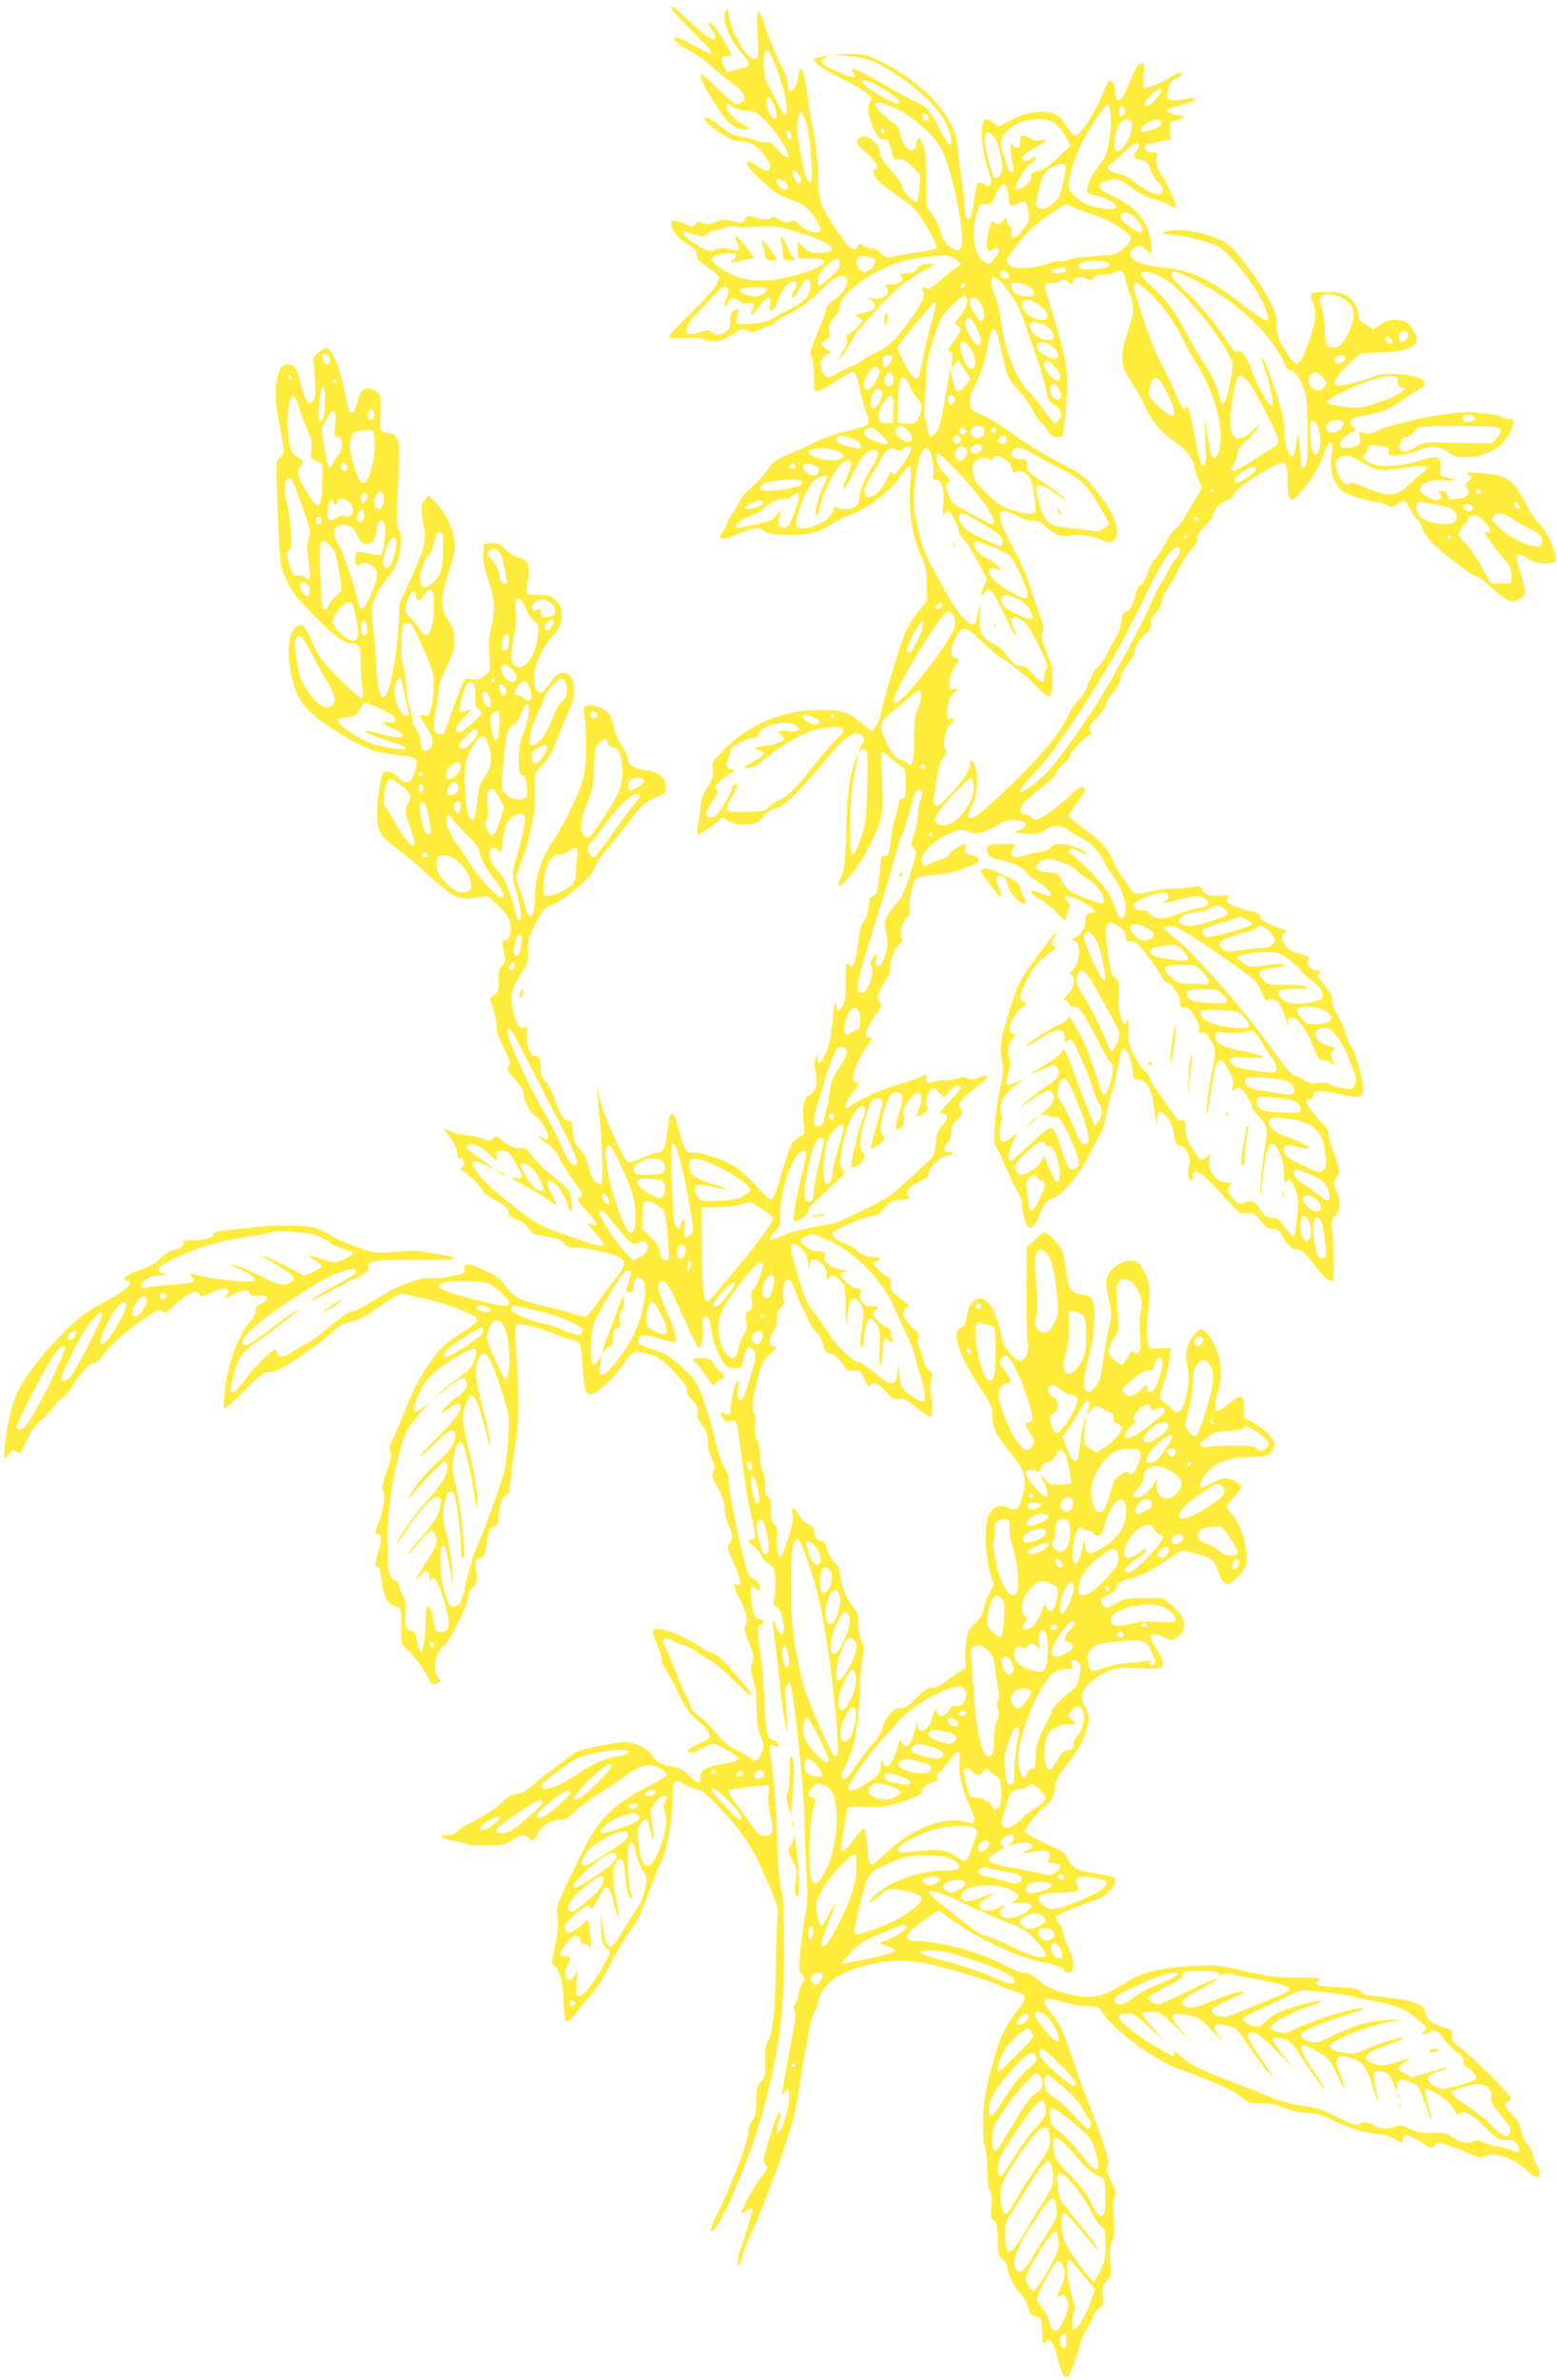 <?xml version="1.0" standalone="no"?>
<!DOCTYPE svg PUBLIC "-//W3C//DTD SVG 20010904//EN"
 "http://www.w3.org/TR/2001/REC-SVG-20010904/DTD/svg10.dtd">
<svg version="1.0" xmlns="http://www.w3.org/2000/svg"
 width="838pt" height="1280pt" viewBox="0 0 838 1280"
 preserveAspectRatio="xMidYMid meet">
<g transform="translate(0,1280) scale(0.1,-0.1)"
fill="#ffeb3b" stroke="none">
<path d="M3610 12764 c0 -11 46 -64 110 -126 97 -94 125 -128 104 -128 -3 0
-43 20 -88 45 -90 49 -109 54 -104 29 2 -10 34 -33 73 -53 38 -20 90 -56 115
-79 25 -24 74 -65 108 -90 75 -53 96 -87 67 -108 -10 -8 -25 -14 -33 -14 -8 0
-51 36 -96 80 -45 44 -85 80 -89 80 -19 0 0 -43 63 -144 70 -112 96 -138 158
-151 41 -8 42 8 2 25 -34 14 -90 73 -90 95 0 19 10 18 34 0 10 -7 44 -17 75
-21 52 -6 60 -10 111 -65 65 -69 127 -174 109 -185 -7 -4 -28 12 -53 40 -30
35 -46 46 -59 41 -9 -4 -34 -1 -55 8 -20 8 -58 17 -84 21 -33 5 -62 19 -96 45
-56 45 -91 65 -99 57 -10 -10 27 -45 91 -87 46 -29 71 -39 102 -39 26 0 53 -8
75 -23 44 -30 92 -98 83 -120 -8 -23 -23 -21 -66 8 -85 57 -77 16 12 -68 74
-71 96 -85 184 -117 37 -14 67 -34 90 -62 40 -46 60 -94 45 -104 -20 -12 -79
7 -105 35 -23 25 -31 28 -50 19 -18 -9 -30 -6 -61 12 -23 13 -39 18 -41 11 -5
-14 -50 -14 -92 0 -29 11 -34 10 -50 -11 -16 -22 -19 -22 -68 -10 -45 12 -55
11 -89 -4 -31 -14 -44 -15 -68 -6 -25 9 -31 8 -42 -6 -12 -16 -16 -16 -64 4
-59 25 -73 21 -64 -17 8 -32 38 -65 85 -94 42 -25 50 -35 50 -63 0 -14 18 -33
55 -58 31 -20 59 -44 62 -52 11 -28 -32 -84 -149 -199 -65 -63 -118 -120 -118
-126 0 -7 28 -10 88 -8 56 2 95 -1 109 -9 32 -18 100 -4 147 30 43 31 57 34
85 16 15 -9 27 -7 63 10 24 12 49 22 55 22 6 0 16 7 23 15 7 8 40 29 74 46 72
37 98 56 191 143 53 50 76 66 95 64 53 -6 32 -78 -35 -126 -29 -20 -46 -41
-50 -59 -3 -15 -15 -50 -27 -78 -57 -138 -62 -156 -50 -176 7 -10 12 -55 12
-99 0 -57 4 -82 13 -86 7 -2 51 20 97 51 47 30 90 55 97 55 17 0 28 -26 42
-99 7 -36 21 -86 32 -113 20 -51 17 -74 -9 -82 -10 -3 -62 -17 -117 -31 -55
-15 -120 -38 -145 -52 -25 -14 -85 -42 -135 -62 -81 -33 -92 -41 -126 -90 -20
-29 -59 -71 -85 -93 -27 -22 -54 -53 -61 -69 -7 -16 -23 -44 -36 -62 -14 -17
-28 -43 -32 -57 -4 -14 -16 -37 -27 -53 -18 -25 -18 -28 -3 -33 10 -4 48 7 88
25 81 35 112 38 139 15 13 -13 42 -18 115 -20 113 -4 174 10 247 56 27 17 77
42 111 54 86 31 219 136 265 209 38 60 56 68 53 21 -17 -201 -1 -331 57 -460
23 -51 27 -76 28 -148 l1 -88 -43 -53 c-24 -29 -55 -77 -69 -106 -28 -56 -137
-419 -137 -454 0 -23 -35 -85 -48 -85 -4 0 -32 20 -61 45 -66 56 -110 69 -238
66 -185 -3 -365 -80 -496 -213 -65 -66 -67 -69 -61 -107 5 -34 1 -48 -30 -98
-26 -42 -36 -70 -36 -100 0 -23 -5 -64 -12 -92 -6 -28 -8 -54 -5 -57 6 -7 53
22 109 67 l27 22 33 -20 c25 -14 48 -19 93 -17 57 2 62 5 95 43 23 26 44 41
59 41 36 0 132 90 247 230 135 166 196 208 228 158 8 -13 6 -25 -7 -47 -17
-29 -24 -58 -8 -32 5 8 16 11 26 7 16 -6 17 -23 12 -199 -4 -180 -6 -197 -34
-277 -18 -52 -35 -85 -44 -85 -24 0 -17 315 10 434 23 104 22 129 -3 54 -27
-84 -37 -173 -42 -368 -4 -165 -8 -196 -26 -237 -12 -27 -19 -50 -16 -53 14
-15 112 107 157 195 80 156 85 179 78 361 -4 86 -4 159 0 163 3 3 25 -11 48
-32 23 -20 50 -42 60 -48 16 -9 19 -23 19 -90 1 -68 -1 -79 -16 -78 -11 1 -18
-9 -23 -35 -3 -20 -12 -54 -19 -76 -8 -22 -17 -71 -21 -110 -7 -74 -18 -97
-40 -89 -10 4 -15 -16 -20 -83 -9 -100 -18 -133 -39 -133 -10 0 -17 -17 -21
-57 -5 -35 -15 -66 -27 -79 -14 -16 -22 -47 -30 -118 -11 -98 -29 -144 -47
-117 -16 24 -22 -6 -20 -96 2 -67 -2 -96 -15 -121 -18 -35 -36 -35 -36 0 0 12
-3 19 -6 16 -3 -4 -10 -51 -14 -107 -6 -63 -17 -121 -32 -157 -25 -61 -48 -82
-48 -42 -1 22 -1 22 -12 4 -8 -14 -8 -32 1 -67 16 -60 1 -116 -34 -129 -29
-11 -40 -66 -30 -148 l6 -58 -37 -24 c-34 -23 -39 -34 -76 -155 -50 -163 -55
-175 -71 -175 -8 0 -44 34 -81 75 -37 41 -88 87 -113 102 -67 39 -168 73 -218
73 -48 0 -46 -4 -90 153 -15 54 -27 68 -39 48 -3 -5 -10 -45 -15 -90 -9 -87
-21 -111 -55 -111 -11 0 -48 -13 -82 -29 -40 -19 -66 -26 -76 -20 -26 14 -139
272 -154 352 l-14 72 6 -65 c3 -36 9 -105 14 -155 11 -116 16 -312 8 -320 -11
-12 -45 14 -56 42 -6 15 -16 48 -22 72 -7 25 -24 56 -40 71 -21 19 -30 40 -35
76 -3 27 -7 56 -8 64 -2 8 -10 14 -19 12 -22 -4 -43 29 -72 115 -13 38 -35 82
-50 96 -19 19 -26 36 -26 66 0 52 -8 71 -30 71 -28 0 -49 56 -44 120 2 30 1
49 -2 43 -3 -7 -14 -13 -24 -13 -22 0 -47 59 -56 133 -5 45 -2 61 21 108 15
30 37 67 48 84 17 23 21 42 19 90 -3 54 1 70 39 144 40 81 43 84 103 110 72
33 216 161 216 193 0 11 29 55 64 97 36 42 93 114 128 161 61 82 83 99 169
135 20 8 24 16 21 45 -4 53 -36 78 -111 88 -65 9 -91 27 -91 62 0 9 -15 40
-34 69 -19 29 -38 72 -41 95 -4 22 -13 53 -21 68 -16 31 -91 63 -124 53 -22
-7 -22 -10 -14 -69 15 -104 10 -274 -10 -336 -27 -84 -110 -253 -155 -316 -62
-87 -101 -197 -101 -288 0 -76 -12 -126 -30 -126 -5 0 -12 12 -16 28 -3 15
-17 62 -32 105 l-25 77 37 110 c48 144 66 239 66 357 l0 95 44 49 c26 29 52
73 66 111 13 35 41 104 63 153 33 76 38 98 35 142 -5 62 -20 83 -59 83 -21 0
-36 -10 -56 -36 -67 -86 -60 -81 -78 -63 -49 48 -9 201 77 296 48 53 53 69 49
143 -1 14 -15 37 -32 53 -25 23 -38 27 -89 27 -32 0 -62 4 -65 10 -3 5 0 36 6
68 16 75 0 113 -49 123 -19 4 -51 23 -72 44 -32 31 -43 36 -76 33 l-39 -3 -3
-56 c-2 -43 5 -78 28 -144 34 -100 37 -146 14 -248 -12 -52 -15 -94 -10 -153
6 -82 6 -82 -24 -107 -24 -20 -37 -24 -68 -20 -37 5 -40 3 -56 -32 -10 -21
-33 -81 -51 -134 -45 -131 -45 -131 -66 -131 -34 0 -42 34 -25 117 9 41 16 94
16 117 0 29 13 67 42 126 36 72 43 94 43 145 0 51 -5 68 -33 109 -44 68 -43
123 4 264 30 90 35 116 30 161 -8 68 -47 151 -97 204 l-40 41 -21 -21 c-24
-24 -25 -47 -8 -138 16 -84 7 -120 -70 -291 l-60 -131 -6 -129 c-8 -162 -52
-374 -78 -374 -23 0 -37 59 -42 175 -2 61 -9 153 -16 206 -10 87 -9 102 8 149
10 29 40 77 66 106 50 58 66 96 75 185 4 41 1 62 -10 80 -14 21 -15 50 -5 240
9 193 8 220 -6 248 -13 23 -23 31 -44 31 -45 0 -50 13 -44 109 4 81 3 90 -17
110 -12 12 -34 21 -51 21 -33 0 -41 -11 -60 -87 -11 -44 -34 -57 -44 -25 -3 9
-15 62 -26 117 -22 107 -65 208 -91 213 -8 1 -28 -9 -44 -23 l-28 -27 7 -106
c6 -89 4 -111 -9 -127 -15 -20 -15 -20 -34 3 -11 12 -25 48 -31 80 -17 78 -35
112 -63 112 -30 0 -44 -11 -56 -43 -22 -58 -23 -149 -3 -252 36 -179 36 -180
10 -205 -26 -24 -25 4 -11 -355 8 -205 11 -224 35 -282 35 -83 52 -105 166
-222 104 -106 152 -141 193 -141 41 0 49 -17 50 -105 0 -44 4 -102 9 -130 5
-29 4 -54 -1 -60 -6 -6 -50 31 -119 100 -87 87 -114 121 -135 169 -55 129 -70
144 -108 107 -34 -31 -43 -118 -23 -231 29 -164 80 -225 300 -356 114 -67 164
-83 308 -99 75 -8 82 -19 60 -86 -23 -66 -44 -73 -90 -29 -36 34 -78 40 -86
13 -14 -50 -26 -145 -26 -213 0 -91 15 -117 107 -185 32 -23 94 -75 138 -115
172 -155 188 -164 300 -146 l50 8 57 -54 c41 -40 58 -65 63 -91 10 -49 -1 -88
-26 -94 -16 -5 -19 -11 -14 -31 18 -72 18 -83 -3 -105 -17 -18 -21 -33 -19
-80 2 -51 -1 -61 -22 -78 l-25 -20 22 -67 c11 -37 19 -78 16 -92 -3 -17 8 -50
35 -103 32 -61 39 -82 31 -97 -14 -26 -15 -24 35 -80 34 -38 45 -59 45 -83 0
-36 39 -100 70 -117 31 -17 78 -120 54 -120 -3 0 -15 5 -26 11 -36 19 -10 -9
33 -37 28 -17 46 -40 63 -79 14 -29 48 -84 76 -122 50 -66 51 -68 32 -83 -19
-14 -18 -17 34 -72 67 -70 72 -99 11 -66 -12 6 2 -15 31 -46 28 -32 52 -62 52
-67 0 -17 -49 -9 -126 21 -43 16 -100 36 -128 44 -28 9 -76 30 -106 48 -70 42
-245 182 -285 227 -84 95 -82 130 6 86 64 -32 58 -25 -33 39 -38 26 -68 51
-68 56 0 35 73 13 120 -35 40 -42 49 -44 42 -10 -4 22 -1 25 24 25 39 0 45 -6
82 -71 40 -71 41 -83 2 -77 -16 3 -30 3 -30 1 0 -1 28 -17 63 -34 34 -18 88
-49 119 -70 31 -22 59 -39 63 -39 3 0 -9 25 -26 56 -37 64 -29 90 16 60 25
-16 75 -105 75 -133 0 -7 5 -13 11 -13 8 0 10 13 5 38 -3 20 -6 44 -6 54 0 9
-39 48 -88 86 -48 38 -102 91 -120 116 -27 38 -37 45 -57 40 -25 -6 -77 16
-112 49 -21 19 -24 19 -40 4 -16 -14 -22 -14 -58 0 -22 8 -60 16 -85 17 -25 1
-63 10 -84 20 l-40 18 17 -24 c44 -59 57 -85 57 -110 0 -19 5 -28 15 -28 22 0
30 -27 14 -46 -11 -13 -10 -18 5 -26 33 -19 87 -71 102 -100 9 -18 35 -38 70
-55 53 -25 77 -50 72 -73 -2 -7 17 -19 42 -29 28 -10 52 -28 65 -48 16 -26 29
-33 65 -38 80 -12 115 -24 128 -45 9 -15 23 -20 60 -20 61 -1 205 -33 237 -54
36 -23 31 -48 -19 -110 -25 -30 -68 -87 -97 -128 -29 -40 -56 -76 -62 -79 -5
-4 -35 2 -65 12 -31 11 -105 30 -164 44 -122 27 -163 48 -204 103 -36 47 -46
55 -122 92 -78 38 -102 39 -102 5 0 -18 -6 -26 -22 -29 -13 -2 -47 -9 -75 -15
-29 -6 -66 -8 -82 -5 -42 9 -173 -38 -262 -92 -90 -56 -164 -94 -182 -94 -7 0
-53 -34 -103 -76 -49 -42 -105 -83 -124 -91 -19 -9 -54 -29 -77 -45 -46 -33
-80 -32 -85 4 -3 19 -10 15 -65 -36 -34 -32 -83 -86 -108 -122 -45 -62 -75
-81 -75 -47 0 9 9 51 21 92 23 84 45 113 127 167 51 35 198 147 217 167 20 21
-51 -27 -145 -98 -114 -86 -139 -100 -152 -87 -27 27 71 117 265 245 155 101
192 122 266 147 47 16 67 18 75 10 14 -14 -2 -26 -121 -91 -50 -27 -102 -59
-115 -70 -13 -12 6 -5 42 16 36 20 111 58 166 86 84 41 101 53 97 68 -10 40
27 46 250 44 118 -1 207 2 207 8 0 5 -10 10 -22 13 -13 2 -59 10 -103 18 -64
12 -101 13 -185 5 -104 -9 -106 -9 -199 22 -52 17 -119 47 -150 66 -31 19 -76
39 -101 44 -57 13 -212 13 -310 0 -41 -5 -108 -12 -147 -16 -53 -4 -73 -9 -73
-20 0 -20 -43 -33 -111 -33 -39 0 -58 -4 -54 -10 11 -17 -13 -37 -50 -44 -22
-4 -50 -22 -73 -45 -24 -24 -57 -44 -92 -56 -62 -20 -100 -41 -100 -55 0 -6 7
-10 15 -10 50 0 -18 -60 -139 -122 -88 -46 -115 -68 -216 -168 -118 -118 -213
-247 -249 -338 -24 -60 -48 -178 -55 -265 l-5 -67 24 27 c21 25 26 26 45 15
19 -12 22 -8 54 61 24 54 46 84 80 113 25 21 57 55 71 75 13 21 33 40 44 44
11 3 34 31 52 61 37 65 92 124 117 124 9 0 28 16 41 35 36 53 134 140 229 203
76 51 85 55 96 40 11 -16 19 -11 77 42 65 61 110 77 123 45 4 -12 14 -10 58
10 29 14 63 25 76 25 24 0 29 -19 10 -38 -18 -18 -2 -15 42 8 47 24 76 26 84
4 4 -12 17 -15 48 -12 56 4 64 -21 14 -44 -25 -13 -33 -22 -30 -36 4 -12 -9
-36 -36 -68 -59 -71 -114 -221 -129 -352 -7 -57 -10 -107 -6 -110 3 -3 52 40
108 96 93 93 106 102 140 102 31 0 62 16 170 89 72 49 150 107 171 130 31 31
51 43 93 51 35 8 76 27 116 56 34 24 82 56 106 70 l44 27 108 -22 c107 -22
271 -80 298 -106 19 -19 9 -31 -83 -90 -90 -59 -115 -83 -173 -170 -52 -78
-83 -140 -133 -265 -22 -56 -50 -120 -61 -141 -15 -30 -17 -43 -8 -57 9 -14 5
-36 -20 -107 -23 -66 -28 -92 -20 -102 15 -17 4 -99 -22 -167 -23 -61 -23 -66
-4 -66 20 0 20 -44 0 -100 -18 -51 -19 -81 -3 -78 8 2 16 -26 23 -79 12 -88
34 -125 81 -137 23 -6 24 -9 24 -106 0 -90 2 -101 20 -112 29 -18 105 -117
123 -161 16 -37 30 -44 57 -27 12 8 12 11 -3 28 -33 37 -11 148 35 173 24 13
128 225 128 262 0 17 10 37 24 50 22 21 24 28 19 85 -6 59 -5 62 20 71 21 8
27 19 32 58 12 88 20 108 43 111 18 3 22 12 28 73 6 66 18 92 45 101 7 2 15
43 20 103 4 55 15 132 23 170 19 84 21 275 5 482 -8 104 -8 148 0 156 13 13
128 -14 209 -49 29 -13 68 -26 87 -30 19 -3 38 -11 43 -18 6 -6 13 -60 17
-121 8 -123 17 -155 41 -155 32 0 122 81 174 156 57 83 62 84 150 58 45 -13
66 -28 127 -92 53 -55 72 -82 69 -96 -3 -13 7 -33 30 -58 27 -30 33 -44 28
-64 -5 -19 1 -36 25 -69 24 -34 31 -53 30 -87 -1 -25 8 -63 21 -92 19 -41 20
-52 10 -71 -11 -21 -8 -31 24 -88 26 -47 36 -78 36 -109 0 -23 9 -63 20 -87
24 -52 25 -74 5 -104 -13 -21 -11 -29 26 -110 41 -88 45 -122 13 -110 -21 8
-14 -17 27 -99 30 -59 37 -106 19 -124 -7 -7 -1 -35 20 -88 28 -70 30 -80 18
-111 -10 -30 -9 -43 5 -88 9 -28 17 -65 17 -82 2 -144 7 -193 23 -222 21 -40
21 -61 1 -101 -16 -33 -32 -40 -51 -21 -6 6 -39 25 -74 42 -47 24 -76 48 -114
94 -27 34 -69 76 -92 92 -26 19 -45 42 -49 58 -4 16 -15 42 -25 58 -10 17 -31
67 -48 112 -17 45 -42 105 -56 133 -31 61 -19 73 44 41 22 -12 47 -21 55 -21
8 0 38 -16 67 -36 30 -20 67 -43 82 -51 15 -7 66 -52 113 -98 142 -141 129
-97 -21 67 -45 50 -78 78 -91 78 -12 0 -39 13 -60 28 -58 42 -169 93 -214 99
-52 7 -58 -9 -25 -78 13 -30 25 -66 25 -80 0 -14 11 -42 24 -61 13 -19 44 -78
69 -129 38 -78 56 -104 107 -148 69 -60 75 -87 25 -109 -58 -25 -78 -37 -83
-49 -6 -20 23 -15 74 12 26 14 54 25 63 25 25 0 136 -66 136 -80 0 -9 -27 -18
-80 -27 -97 -17 -125 -33 -125 -73 0 -40 -15 -38 -60 8 -29 31 -49 41 -96 51
-65 13 -82 23 -108 63 -23 35 -92 68 -142 68 -34 0 -191 -29 -247 -46 -22 -7
-153 -104 -240 -178 -50 -42 -74 -56 -98 -56 -24 0 -41 -10 -69 -37 -35 -37
-104 -81 -201 -130 -26 -12 -49 -30 -53 -38 -3 -10 -19 -15 -48 -15 -56 0 -39
-17 30 -30 29 -5 60 -14 70 -18 9 -5 60 -9 113 -8 87 1 100 4 136 29 45 31 71
34 88 10 16 -21 37 -7 55 36 13 32 77 66 118 63 19 -2 39 10 72 42 25 24 90
72 145 106 55 35 116 76 135 91 49 39 105 61 138 53 44 -11 82 -33 82 -49 0
-8 -40 -34 -92 -59 -178 -86 -278 -182 -355 -339 -125 -251 -155 -324 -145
-343 11 -22 1 -138 -19 -223 -12 -49 -12 -54 6 -67 28 -21 47 -97 49 -196 1
-48 5 -90 8 -94 13 -13 38 6 70 53 18 26 52 67 75 90 25 26 63 88 96 156 31
62 78 141 105 177 39 50 62 96 100 202 28 75 60 155 72 178 30 59 60 224 60
331 0 74 3 91 16 96 9 3 24 1 33 -5 24 -18 52 -30 86 -37 20 -4 56 -33 108
-88 125 -131 179 -209 245 -357 74 -167 86 -203 77 -243 -3 -18 -7 -124 -9
-237 -3 -257 -16 -388 -41 -426 -15 -23 -18 -45 -16 -110 2 -74 0 -84 -24
-112 -22 -26 -25 -39 -25 -105 0 -62 -4 -79 -22 -103 -13 -16 -21 -39 -20 -53
5 -45 -89 -294 -175 -465 -19 -37 -31 -71 -28 -75 35 -34 232 433 299 709 78
322 96 477 96 818 0 189 -4 262 -15 306 -9 36 -17 125 -20 230 -6 194 -21 393
-36 479 -12 67 -7 82 22 66 18 -9 20 -8 17 7 -2 10 -14 21 -27 24 -33 8 -40
36 -47 215 -3 83 -12 192 -20 242 -18 122 -18 163 1 163 8 0 15 7 15 15 0 8
-9 15 -20 15 -27 0 -39 27 -46 109 -7 74 -3 82 28 54 17 -15 18 -15 18 4 0 26
-20 51 -45 55 -17 3 -27 33 -73 238 -29 131 -51 250 -48 270 2 25 -5 50 -25
86 -17 30 -39 97 -53 160 -27 121 -76 263 -106 309 -10 16 -50 55 -87 87 -54
47 -83 63 -140 80 -73 22 -93 39 -72 64 15 18 32 17 107 -6 35 -11 71 -20 79
-20 24 0 11 55 -43 175 -47 106 -53 155 -19 155 21 0 44 -40 121 -213 37 -81
70 -147 73 -147 15 0 29 65 24 109 -4 33 -1 51 7 56 20 12 31 -9 40 -76 5 -38
23 -91 42 -129 32 -63 34 -65 75 -68 44 -3 44 -3 58 65 10 49 30 60 51 28 17
-26 16 -30 -11 -118 -42 -139 -46 -148 -64 -145 -17 4 -19 34 -6 76 4 13 3 22
-3 22 -13 0 -29 -51 -36 -119 -6 -63 -10 -69 -36 -53 -23 14 -26 2 -10 -28 8
-15 17 -18 39 -14 34 7 37 2 51 -106 31 -241 41 -306 64 -404 26 -109 26 -126
0 -126 -22 0 -16 -18 12 -37 15 -9 33 -32 41 -50 7 -19 25 -38 38 -43 14 -5
28 -21 32 -37 9 -34 8 -116 -2 -159 -6 -26 -4 -32 13 -36 31 -9 57 -148 28
-148 -8 0 -21 19 -29 43 -15 40 -15 40 -16 12 -1 -16 4 -58 9 -93 6 -34 17
-131 25 -215 8 -83 21 -181 29 -217 l15 -65 -5 95 c-3 52 -7 107 -9 121 -4 28
18 69 28 52 18 -29 77 -593 77 -741 0 -59 5 -178 10 -265 8 -129 8 -170 -4
-225 -8 -37 -20 -123 -27 -191 -11 -113 -11 -125 4 -136 21 -15 21 -34 2 -59
-8 -11 -15 -31 -15 -44 0 -13 -7 -36 -16 -52 -12 -19 -14 -32 -7 -44 6 -11 5
-40 -3 -84 -30 -156 -64 -351 -64 -363 1 -9 4 -8 11 4 35 60 36 -35 1 -148
-19 -65 -51 -93 -37 -34 4 19 10 45 13 58 3 15 1 22 -6 17 -12 -7 -82 -224
-82 -254 0 -12 5 -24 10 -27 16 -10 12 -22 -18 -57 -31 -36 -112 -180 -112
-199 0 -8 7 -6 18 4 18 17 42 23 42 11 0 -9 -50 -175 -66 -217 -16 -41 -19
-97 -5 -81 4 5 14 32 20 59 7 28 33 93 58 145 45 93 135 335 193 515 16 50 38
151 50 225 11 74 25 160 31 190 6 30 16 91 24 134 8 43 21 86 28 95 8 9 17 34
20 55 14 88 110 160 264 197 117 29 223 30 338 4 114 -25 325 -90 371 -113 22
-11 58 -25 80 -31 66 -18 73 -34 35 -84 -81 -107 -101 -146 -136 -262 -20 -66
-43 -158 -51 -205 -17 -103 -18 -248 -2 -287 6 -15 11 -71 12 -123 1 -60 6
-104 15 -119 9 -17 11 -41 7 -81 -6 -49 -4 -59 14 -75 17 -15 20 -30 20 -102
0 -76 2 -85 25 -105 14 -12 25 -27 25 -34 0 -36 37 -118 63 -140 18 -15 37
-46 47 -77 14 -44 21 -53 46 -57 29 -5 29 -6 32 -79 3 -71 4 -73 22 -56 17 16
19 15 33 -7 8 -12 22 -53 31 -90 21 -80 40 -111 56 -88 14 21 57 136 70 190 7
25 20 54 30 65 9 11 23 37 30 58 6 21 23 45 37 54 22 15 24 20 18 65 -6 45 -5
52 20 78 27 28 27 31 21 103 -6 58 -4 83 9 113 13 31 15 57 9 131 -5 69 -3 97
6 108 10 13 7 26 -19 80 -27 54 -30 67 -20 83 10 17 5 42 -35 158 -27 77 -61
170 -77 207 -16 38 -40 103 -53 145 -56 174 -93 261 -135 310 -69 83 -51 100
69 62 34 -11 89 -20 121 -20 57 0 58 -1 89 -44 71 -98 273 -246 399 -292 199
-73 297 -116 339 -151 44 -36 50 -38 109 -36 47 2 77 -4 125 -24 41 -17 84
-26 123 -27 49 -1 76 -9 146 -44 83 -41 191 -71 253 -72 16 0 49 -11 73 -25
42 -25 43 -25 43 -5 0 36 28 34 93 -9 60 -40 62 -40 77 -21 15 19 16 19 75 1
33 -11 86 -31 117 -46 45 -20 62 -24 77 -16 54 29 149 -1 225 -71 22 -21 46
-38 53 -38 24 0 25 29 4 63 -12 19 -21 44 -21 56 0 12 -13 39 -30 59 -16 21
-32 55 -36 79 -4 30 -17 52 -45 79 -41 40 -48 61 -24 70 8 4 15 11 15 16 0 23
-199 222 -285 285 -23 16 -30 29 -30 54 0 31 -3 34 -40 42 -55 13 -105 52
-105 82 0 41 -51 62 -192 79 -69 9 -129 16 -132 16 -3 0 -13 8 -23 19 -15 15
-37 19 -119 23 -113 5 -138 13 -109 35 22 15 33 14 -145 17 -90 2 -146 9 -255
35 -132 31 -147 33 -265 27 -179 -9 -284 -33 -362 -84 -99 -64 -145 -82 -218
-82 -84 0 -213 42 -253 82 -37 36 -59 48 -92 48 -14 0 -58 18 -98 39 -131 71
-347 130 -475 131 -63 0 -67 24 -11 72 24 22 64 51 87 65 l44 26 103 -71 c138
-95 334 -183 462 -208 70 -13 113 -31 113 -46 0 -5 9 -8 20 -8 33 0 36 56 6
120 -14 30 -29 71 -32 90 -4 19 -15 45 -26 57 -11 12 -17 26 -14 32 8 13 79
44 176 78 41 14 86 36 98 47 30 27 53 69 44 83 -4 6 -51 18 -105 26 -106 17
-129 30 -152 82 -10 26 -30 39 -118 80 -59 27 -108 54 -111 61 -6 16 62 104
103 134 39 27 61 69 61 114 0 25 12 49 45 93 72 92 98 134 117 192 23 69 23
93 -2 141 -27 54 -25 70 14 117 46 53 143 97 206 93 25 -2 79 -4 120 -4 73 -1
75 0 78 25 2 16 -10 44 -33 78 -19 29 -35 59 -35 67 0 20 42 18 79 -4 28 -15
33 -16 58 -2 70 39 61 108 -22 176 l-48 39 -101 0 c-92 0 -105 -3 -147 -28
-54 -32 -53 -32 -73 -12 -21 22 -11 40 35 60 23 11 39 25 39 35 0 24 17 36 76
49 50 12 147 64 233 125 l41 28 67 -16 c87 -22 108 -37 123 -83 17 -54 38 -83
58 -83 19 0 72 51 91 87 26 51 -3 199 -52 264 -18 23 -36 48 -41 55 -7 9 2 26
32 58 23 25 42 53 42 61 0 17 -56 45 -87 45 -10 0 -39 -11 -65 -25 -26 -14
-52 -25 -58 -25 -22 0 -8 42 26 80 51 57 126 83 237 84 81 1 90 3 108 25 10
13 19 31 19 41 0 29 -47 77 -108 113 l-57 33 0 54 c0 70 -16 74 -81 20 -27
-22 -54 -40 -61 -40 -17 0 -16 46 2 106 24 78 19 169 -11 234 -27 58 -60 100
-79 100 -21 0 -63 -55 -75 -98 -8 -33 -8 -57 1 -100 12 -61 7 -122 -17 -195
-20 -61 -38 -68 -73 -31 -15 16 -36 34 -46 40 -18 10 -18 13 7 90 15 43 29
105 33 137 l7 57 -58 -2 -58 -3 -9 40 c-8 37 -5 109 9 227 11 92 -41 208 -94
208 -52 -1 -111 -36 -128 -77 -15 -34 -14 -44 2 -126 18 -86 18 -91 -1 -175
-10 -48 -23 -125 -30 -172 -12 -91 -21 -114 -54 -144 -17 -16 -23 -17 -37 -6
-19 17 -13 75 22 206 25 97 32 231 14 278 -7 20 -19 27 -50 32 -67 11 -80 28
-91 119 -5 44 -14 94 -20 112 -10 31 -79 103 -99 103 -6 0 -30 -17 -52 -39
l-42 -39 -2 -242 c-1 -133 2 -256 7 -272 11 -40 -12 -98 -39 -98 -11 0 -36 18
-55 39 -29 32 -39 55 -54 122 -22 106 -64 174 -107 174 -38 0 -65 -36 -74 -99
-5 -36 -13 -50 -32 -59 -21 -11 -24 -19 -22 -47 7 -64 48 -155 120 -263 65
-98 72 -114 72 -158 0 -67 16 -100 95 -199 83 -103 94 -141 67 -240 -14 -54
-21 -66 -41 -68 -13 -2 -28 1 -34 7 -14 14 -52 14 -76 1 -10 -5 -26 -27 -34
-49 -21 -51 -12 -232 14 -309 l18 -54 -23 -47 c-14 -26 -28 -65 -32 -87 -5
-27 -19 -50 -46 -75 -34 -31 -40 -43 -48 -100 -5 -35 -7 -80 -4 -101 6 -34 4
-38 -37 -64 -24 -15 -61 -40 -81 -56 -24 -19 -47 -28 -63 -26 -19 2 -38 -10
-83 -55 -48 -47 -64 -58 -87 -55 -23 2 -34 -5 -62 -40 -18 -24 -33 -54 -33
-67 0 -14 -20 -47 -51 -82 -29 -32 -67 -83 -87 -113 -49 -78 -82 -102 -82 -59
0 11 11 39 25 62 40 69 65 203 71 372 3 83 10 174 16 203 10 46 9 57 -5 82
-11 18 -17 50 -17 91 0 57 -3 66 -37 107 -34 42 -62 122 -63 179 0 12 -13 35
-30 51 -16 17 -35 50 -42 75 -8 33 -16 43 -26 39 -19 -7 -42 24 -42 55 0 17
-8 27 -28 34 -15 5 -39 27 -52 49 -31 50 -44 51 -35 4 5 -27 -1 -60 -21 -123
-15 -47 -31 -90 -36 -96 -17 -19 -29 20 -26 88 2 56 0 70 -15 78 -13 8 -17 24
-17 74 0 50 -4 66 -17 73 -13 8 -16 22 -14 59 1 29 -5 61 -14 79 -8 16 -15 54
-15 87 0 36 -6 67 -16 82 -13 19 -15 38 -10 79 5 34 3 56 -3 61 -18 10 -13 70
14 178 23 91 30 106 65 139 45 42 47 46 23 44 -28 -2 -28 44 0 85 17 25 22 45
19 69 -3 28 2 40 22 59 20 19 23 27 14 41 -11 18 -5 74 12 100 8 13 11 13 23
0 8 -8 22 -37 32 -65 9 -27 28 -68 40 -90 12 -22 26 -51 30 -65 4 -13 20 -36
36 -51 16 -15 33 -45 40 -73 9 -37 16 -46 33 -46 23 0 65 -38 85 -77 9 -18 17
-21 46 -16 34 5 35 4 55 -42 16 -37 23 -46 32 -37 22 22 46 12 86 -33 34 -39
43 -44 68 -39 25 5 40 -3 93 -45 35 -28 68 -51 73 -51 17 0 20 30 10 106 -8
54 -7 83 1 101 9 20 7 26 -11 39 -12 8 -26 34 -32 57 -6 23 -17 56 -24 73 -10
22 -11 35 -4 49 9 15 4 23 -25 49 -34 30 -57 64 -57 85 0 5 8 17 17 26 16 16
16 18 -1 27 -9 5 -33 24 -52 41 -29 25 -35 36 -30 57 4 23 -1 31 -31 51 -20
13 -43 34 -51 47 -14 21 -14 23 6 29 33 8 16 23 -26 23 -27 0 -49 9 -80 34
-24 19 -56 37 -72 41 -31 7 -64 38 -58 55 5 16 182 90 215 90 20 0 37 12 63
41 31 36 42 42 87 46 47 5 51 7 40 23 -15 24 2 44 65 76 37 19 48 30 48 48 0
29 59 82 102 91 15 4 28 10 28 15 0 4 -9 6 -20 3 -30 -8 -37 23 -11 51 13 14
21 35 21 59 0 28 7 43 32 66 29 27 31 32 19 54 -8 15 -10 31 -5 40 9 15 82 78
129 111 38 26 18 40 -30 20 -30 -12 -43 -13 -60 -4 -15 8 -29 8 -49 1 -15 -6
-46 -11 -69 -12 -23 0 -51 -4 -62 -8 -29 -12 -47 -2 -39 22 5 14 3 18 -7 14
-70 -28 -122 -46 -164 -56 -52 -12 -230 -95 -240 -111 -4 -6 -10 -10 -16 -10
-19 0 -8 33 26 77 39 50 42 63 20 63 -32 0 -7 88 49 172 40 59 43 68 21 68
-28 0 -16 45 30 110 42 59 44 65 29 82 -14 15 -15 22 -4 49 7 17 25 47 38 68
16 23 25 48 23 68 -2 40 23 103 50 123 16 13 18 21 11 40 -12 31 1 76 29 106
17 18 20 30 15 56 -6 34 15 130 33 152 7 8 46 16 96 20 47 3 104 13 128 22 23
9 58 22 77 29 51 19 50 41 0 55 -38 10 -41 14 -36 36 4 13 4 24 1 24 -19 0
-85 -43 -85 -55 0 -9 -20 -20 -51 -29 -28 -9 -58 -21 -65 -27 -19 -15 -34 -2
-34 28 0 39 83 115 156 142 54 21 61 21 102 7 41 -13 48 -13 89 5 25 11 58 28
73 39 41 29 140 25 140 -7 0 -8 -14 -20 -31 -27 l-31 -13 61 -7 c55 -6 65 -4
106 20 53 31 87 28 138 -10 18 -13 48 -31 68 -39 37 -15 84 -67 114 -127 10
-19 35 -59 56 -88 40 -57 66 -144 55 -188 -9 -36 -33 -29 -47 14 -26 80 -64
138 -143 216 -45 45 -90 86 -101 92 -15 9 -17 15 -9 24 9 9 21 7 53 -9 22 -12
41 -17 41 -12 0 16 -98 51 -142 51 -32 0 -46 -5 -56 -20 -7 -12 -23 -20 -40
-20 -15 0 -49 -7 -76 -15 -27 -8 -58 -15 -68 -15 -27 0 -34 27 -13 50 18 20
17 20 -58 20 -81 0 -93 -7 -83 -45 5 -18 17 -27 49 -35 105 -26 123 -34 157
-70 19 -21 49 -45 65 -53 37 -19 81 -64 71 -74 -4 -4 -21 -1 -39 6 -54 21 -67
24 -67 12 0 -7 21 -24 47 -39 26 -15 66 -46 88 -69 46 -48 55 -52 55 -23 0 11
5 29 12 40 10 15 9 22 -5 38 -36 39 -12 43 62 9 77 -36 106 -67 62 -67 -20 0
-31 -18 -31 -50 0 -34 -21 -67 -53 -83 -18 -9 -25 -16 -16 -16 31 -2 41 -27
34 -82 -5 -34 -15 -60 -30 -75 -18 -17 -20 -24 -9 -28 26 -10 16 -68 -18 -103
-23 -24 -28 -33 -16 -33 9 0 19 -9 23 -19 4 -12 12 -17 24 -14 24 6 60 -46
126 -177 26 -52 56 -105 67 -117 17 -18 20 -30 15 -67 -8 -55 -32 -116 -46
-116 -6 0 -24 46 -41 103 -36 117 -71 199 -117 275 -26 45 -32 50 -38 33 -3
-11 -21 -25 -40 -31 -40 -13 -190 -109 -182 -116 2 -3 33 13 68 36 99 64 139
66 139 8 0 -25 3 -29 12 -20 7 7 16 12 21 12 12 0 91 -174 116 -255 11 -39 27
-79 35 -90 21 -28 20 -68 -3 -96 l-19 -24 -16 35 c-14 33 -79 201 -107 280 -7
19 -19 49 -27 67 l-16 31 -18 -24 c-11 -13 -51 -42 -89 -65 -38 -23 -69 -43
-69 -45 0 -2 24 8 53 21 63 30 84 31 92 5 11 -34 -3 -53 -63 -92 -31 -21 -77
-56 -102 -78 l-45 -41 65 44 c77 52 94 59 109 44 24 -24 12 -61 -31 -100 -24
-21 -34 -34 -23 -28 14 6 27 6 38 -1 10 -5 24 -7 32 -5 20 8 40 -19 85 -115
49 -106 57 -140 36 -157 -33 -27 -50 -9 -82 91 -51 155 -42 153 -164 38 -58
-54 -108 -96 -112 -93 -15 9 -8 60 15 105 l23 46 -31 -24 c-50 -38 -65 -33
-65 24 0 26 4 54 9 61 6 9 6 22 0 33 -6 11 -6 33 0 60 10 42 28 64 96 116 l30
23 -44 -21 c-24 -12 -47 -18 -52 -13 -4 4 -1 33 8 63 12 43 13 60 4 86 -13 35
-3 74 26 106 15 17 15 18 -1 18 -9 0 -19 6 -22 14 -9 24 31 102 65 127 30 22
31 24 11 31 -28 10 -25 35 15 116 33 66 69 107 140 159 22 17 26 22 13 23 -10
0 -18 8 -18 17 0 9 8 25 18 36 13 15 13 19 2 15 -8 -2 -56 -63 -107 -134 -87
-121 -95 -137 -132 -254 -54 -170 -63 -226 -49 -293 10 -47 9 -69 -10 -153
-12 -55 -24 -144 -28 -199 -5 -91 -4 -102 14 -126 12 -14 24 -39 28 -54 4 -16
15 -43 25 -60 9 -16 20 -41 24 -54 4 -12 18 -39 31 -58 13 -20 24 -50 24 -67
0 -37 18 -106 32 -124 16 -19 43 10 64 67 22 58 39 78 73 86 40 9 137 124 188
223 24 48 53 102 64 119 11 18 27 68 34 112 8 44 21 97 30 117 9 21 22 78 30
128 16 99 28 122 50 92 14 -18 35 -101 35 -136 0 -14 7 -18 27 -17 35 3 70
-47 78 -111 3 -26 10 -67 14 -92 l9 -45 1 38 c1 25 6 37 15 37 24 0 64 -57 71
-102 10 -67 15 -77 37 -80 32 -5 61 -68 48 -103 -12 -30 -4 -85 11 -85 5 0 9
9 9 19 0 58 46 30 154 -91 48 -53 93 -99 101 -102 9 -3 28 -3 43 0 24 5 33 -1
66 -40 29 -36 44 -46 67 -46 23 0 34 -7 47 -31 33 -60 53 -79 82 -79 24 0 39
-13 90 -79 57 -74 76 -91 102 -91 11 0 6 260 -6 296 -5 15 0 30 18 51 30 35
33 76 11 130 -19 45 -19 62 2 85 18 20 13 46 -28 153 -10 28 -19 62 -19 76 0
15 -12 37 -31 55 -41 38 -89 103 -89 121 0 7 9 13 20 13 13 0 20 7 20 20 0 17
7 20 43 20 23 0 69 -7 100 -15 88 -23 115 -20 123 11 9 35 -30 185 -62 240
-15 25 -30 62 -35 84 -5 21 -22 60 -39 87 -18 28 -30 60 -30 81 0 25 -11 46
-41 83 -35 41 -40 51 -29 64 11 13 9 15 -13 15 -32 0 -62 37 -46 57 12 14 -9
26 -64 38 -38 8 -77 48 -77 80 0 14 5 25 10 25 6 0 10 5 10 10 0 6 -5 10 -11
10 -6 0 -38 12 -70 26 -41 19 -59 32 -59 45 0 13 -10 20 -37 25 -60 11 -143
44 -143 58 0 6 5 17 11 23 8 8 -2 9 -35 6 -61 -7 -95 3 -106 31 -8 22 -12 23
-52 15 -24 -4 -72 -8 -108 -9 -36 0 -90 -7 -120 -15 -78 -21 -86 -19 -111 23
-12 20 -32 48 -45 62 -12 14 -32 50 -44 81 -22 61 -70 112 -172 184 -32 22
-60 46 -63 54 -3 7 15 40 40 73 49 65 53 76 30 85 -10 3 -32 -12 -63 -43 -49
-51 -165 -134 -187 -134 -7 0 -18 7 -25 15 -7 8 -21 15 -32 15 -26 0 -33 26
-14 55 9 13 52 51 96 85 48 37 82 70 86 85 3 13 21 36 40 50 19 14 34 34 34
45 0 18 93 110 111 110 5 0 4 9 -3 20 -11 17 -7 25 35 68 26 26 47 57 47 69 0
11 18 43 40 69 25 30 40 59 40 75 0 17 16 47 41 79 22 28 38 56 36 63 -6 18
17 58 57 96 26 26 34 40 30 56 -4 16 4 33 28 60 20 23 32 47 30 59 -2 12 10
40 27 62 16 23 45 75 66 116 20 41 52 90 70 108 25 24 33 39 29 55 -4 16 6 32
40 65 25 25 46 52 46 61 0 27 38 67 75 79 24 8 35 18 35 30 0 29 219 170 264
170 20 0 26 -22 26 -103 0 -123 22 -124 110 -6 36 48 66 103 80 143 12 36 26
69 32 72 18 11 26 -17 16 -60 -19 -83 16 -182 75 -209 38 -19 142 -47 170 -47
10 0 32 -7 49 -16 29 -15 32 -15 60 6 33 25 42 21 67 -28 10 -20 28 -45 39
-56 12 -10 24 -31 27 -46 3 -15 23 -47 43 -70 39 -47 228 -190 249 -190 7 0
40 -24 72 -54 33 -30 73 -62 90 -70 28 -15 33 -15 66 1 43 20 43 31 8 140 -34
103 -25 120 36 80 42 -28 120 -37 149 -18 24 15 -33 153 -85 206 -24 25 -56
71 -70 103 -34 73 -77 127 -117 145 -17 8 -71 18 -121 22 -83 6 -88 5 -70 -9
20 -16 20 -16 -1 -34 -19 -16 -19 -20 -7 -39 12 -18 12 -23 -2 -37 -9 -9 -24
-16 -33 -16 -9 0 -27 -3 -39 -6 -18 -5 -25 -1 -33 20 -6 17 -17 26 -31 26 -18
0 -19 -3 -9 -15 14 -17 5 -35 -17 -35 -8 0 -30 7 -48 16 -92 44 -24 102 103
90 57 -6 51 5 -11 19 -21 4 -27 11 -26 28 6 62 0 77 -28 77 -16 0 -57 -9 -93
-20 -132 -40 -243 -36 -285 10 -16 18 -16 20 -1 26 9 3 16 14 16 24 0 27 10
30 66 22 43 -7 49 -10 48 -31 -1 -23 1 -23 60 -19 35 3 80 15 105 28 54 27
108 22 163 -17 34 -23 45 -25 105 -21 107 8 180 54 225 141 21 43 17 73 -9 63
-9 -4 -23 0 -32 7 -14 13 -101 27 -181 30 -111 4 -389 -52 -499 -101 -33 -15
-51 -18 -68 -11 -13 5 -25 9 -27 9 -1 0 0 -16 2 -35 4 -30 1 -36 -23 -45 -34
-13 -72 -13 -80 0 -11 17 24 61 56 72 28 10 29 11 14 28 -33 37 -16 54 66 67
80 12 140 37 199 83 19 15 54 37 78 49 82 42 32 82 -108 89 -69 3 -95 0 -137
-17 -75 -29 -185 -53 -196 -42 -15 15 18 65 78 119 l56 50 118 7 c90 5 126 11
150 26 44 27 47 42 17 93 -19 32 -33 45 -57 50 -56 11 -82 7 -120 -20 l-37
-25 -41 25 c-30 20 -41 33 -41 52 0 38 -27 82 -63 104 -24 15 -50 20 -102 20
-91 0 -100 -6 -80 -53 23 -56 18 -105 -21 -213 -43 -120 -55 -135 -84 -109
-12 11 -37 47 -56 81 -28 50 -34 71 -34 119 0 50 -6 70 -45 142 -65 119 -184
273 -234 301 -92 52 -255 80 -320 55 -20 -8 -12 -11 49 -17 41 -3 112 -18 159
-33 71 -21 93 -33 126 -67 99 -104 162 -194 206 -296 32 -75 15 -82 -60 -26
-33 25 -88 66 -121 91 -133 100 -239 144 -368 156 -138 12 -208 53 -168 98 24
26 48 27 71 1 30 -33 37 -24 30 33 -16 117 -76 192 -200 249 -93 43 -102 63
-40 85 52 18 70 12 142 -41 37 -28 78 -49 109 -56 27 -6 64 -20 83 -31 18 -11
36 -17 39 -14 9 8 -38 115 -75 171 -29 44 -33 57 -28 88 7 35 6 36 -24 36 -34
0 -54 26 -31 40 7 4 40 13 72 20 l60 11 -4 47 c-3 47 -3 47 35 56 44 11 49 26
9 26 -16 0 -37 6 -48 14 -22 17 -23 17 76 45 36 10 63 22 60 27 -3 5 -7 8 -10
7 -3 -1 -33 -5 -68 -9 -72 -8 -80 0 -63 64 9 31 18 42 41 51 17 5 30 15 30 20
0 17 -17 13 -58 -13 -52 -34 -140 -68 -147 -56 -3 5 -3 37 1 70 6 51 4 60 -9
60 -21 0 -39 -28 -72 -112 -30 -76 -51 -100 -66 -77 -5 8 -9 28 -9 45 0 37
-22 61 -37 42 -5 -7 -20 -39 -33 -71 -41 -103 -117 -217 -146 -217 -7 0 -26
22 -43 50 -41 66 -77 84 -159 77 -48 -4 -84 -14 -136 -41 l-70 -36 -29 20
c-15 12 -36 20 -45 18 -29 -6 -22 -152 12 -257 31 -93 26 -115 -19 -91 -15 8
-29 10 -34 4 -5 -5 -13 -47 -19 -93 -11 -87 -25 -118 -42 -91 -5 8 -10 38 -10
66 0 28 -4 74 -10 102 -5 29 -14 102 -21 164 -9 98 -15 122 -47 182 -64 122
-210 248 -384 331 -68 33 -78 35 -168 34 l-95 -2 85 -7 c117 -11 159 -26 278
-103 122 -80 215 -171 260 -254 31 -59 43 -123 22 -123 -5 0 -30 39 -54 88
-48 95 -72 122 -128 145 -21 9 -84 42 -140 75 -181 104 -220 120 -196 82 20
-31 4 -33 -62 -5 -109 46 -131 67 -87 85 32 13 -4 13 -39 0 l-27 -11 24 -25
c13 -14 74 -50 134 -79 61 -30 122 -66 135 -80 21 -22 22 -28 10 -49 -15 -30
-8 -73 25 -143 20 -44 29 -53 50 -53 27 0 28 -1 45 -69 10 -39 14 -43 38 -38
21 4 35 -3 70 -38 l43 -43 -3 -73 c-2 -41 -8 -74 -14 -76 -16 -5 -85 69 -79
86 3 8 -22 44 -60 86 -43 48 -63 78 -59 89 7 19 -26 67 -59 85 -19 10 -29 10
-46 2 -32 -18 -26 -33 34 -85 50 -43 72 -86 45 -86 -21 0 -9 -37 23 -68 17
-17 68 -55 112 -85 74 -50 85 -61 143 -157 34 -57 59 -107 54 -112 -9 -9 -84
-24 -177 -37 -33 -5 -68 -12 -77 -16 -12 -5 -27 2 -48 24 -18 17 -37 28 -45
24 -9 -3 -27 3 -42 12 -24 16 -27 16 -35 1 -20 -35 -47 -17 -106 72 -102 151
-105 158 -109 312 -3 81 -13 173 -25 230 -11 52 -24 133 -30 180 -20 158 -40
199 -54 110 -12 -72 -54 -95 -54 -30 0 16 -18 64 -41 107 -22 43 -55 123 -73
177 -45 141 -56 137 -49 -18 6 -115 5 -126 -12 -132 -38 -15 -128 134 -142
232 -5 37 -8 43 -16 29 -25 -45 16 -156 84 -230 46 -50 50 -72 12 -80 -53 -12
-58 -13 -76 -20 -13 -6 -20 1 -32 29 -18 43 -13 56 20 56 l24 0 -30 58 c-36
68 -85 130 -94 120 -4 -4 2 -19 14 -34 11 -15 21 -33 21 -40 0 -35 -46 -7
-140 82 -71 68 -100 91 -100 78z m553 -291 c61 -140 94 -311 56 -287 -5 3 -25
37 -44 77 -19 40 -42 83 -50 97 -15 25 -21 150 -8 163 13 14 21 6 46 -50z
m589 -150 c75 -45 98 -66 85 -79 -15 -15 -197 93 -197 117 0 19 35 7 112 -38z
m1498 -15 c0 -16 -61 -78 -77 -78 -21 0 -15 17 18 55 31 35 59 46 59 23z
m-2084 -74 c8 -18 14 -43 14 -54 0 -36 -28 -21 -45 25 -29 74 1 102 31 29z
m649 -15 c85 -35 192 -126 244 -207 35 -55 82 -220 106 -377 28 -177 12 -217
-59 -155 -24 21 -38 44 -42 68 -3 20 -23 61 -43 91 l-36 53 -1 147 c0 115 -4
154 -18 186 -13 31 -19 37 -26 25 -5 -8 -10 -23 -10 -33 0 -10 -7 -20 -17 -24
-23 -9 -61 39 -69 87 -4 26 -15 45 -31 55 -44 29 -103 87 -103 101 0 21 24 17
105 -17z m1163 -49 c4 -87 -15 -193 -41 -230 -12 -17 -34 -47 -49 -68 -15 -20
-30 -53 -33 -74 -7 -39 -12 -36 70 -57 22 -6 51 -20 65 -31 47 -38 -8 -46
-119 -18 -52 14 -121 74 -121 108 0 37 30 140 60 207 40 87 138 235 153 230 7
-2 13 -28 15 -67z m76 43 c4 -9 0 -23 -8 -32 -14 -13 -16 -13 -22 2 -7 20 1
47 15 47 5 0 12 -8 15 -17z m-1711 -89 c22 -84 35 -304 19 -304 -24 0 -37 50
-69 252 -8 50 5 130 20 125 7 -2 20 -35 30 -73z m655 43 c2 -10 -3 -17 -12
-17 -9 0 -16 2 -16 4 0 2 -3 12 -6 21 -5 13 -2 16 12 13 10 -2 20 -11 22 -21z
m670 -25 c21 -10 45 -37 64 -71 l30 -54 -66 -63 c-37 -35 -79 -67 -94 -70 -48
-10 -52 -13 -52 -37 0 -14 -11 -32 -30 -45 -28 -21 -66 -30 -58 -14 2 4 13 28
25 53 11 25 38 60 59 77 42 35 41 54 -1 26 -19 -12 -29 -14 -37 -6 -16 16 5
38 63 68 59 29 74 49 31 40 -21 -5 -40 -1 -65 13 -38 21 -47 15 -47 -29 0 -28
-19 -35 -35 -14 -13 17 -14 15 -15 -21 0 -22 4 -56 10 -75 10 -36 0 -60 -17
-38 -6 7 -20 44 -31 82 -23 77 -19 98 31 144 54 50 172 68 235 34z m421 0 c13
-24 -13 -100 -46 -136 -21 -23 -28 -26 -38 -14 -19 19 0 127 27 151 26 22 45
22 57 -1z m145 12 c40 -15 7 -46 -66 -61 -42 -8 -36 22 10 46 45 24 37 22 56
15z m-1474 -59 c0 -8 -4 -15 -10 -15 -5 0 -10 7 -10 15 0 8 5 15 10 15 6 0 10
-7 10 -15z m-502 -24 c3 -16 -1 -22 -10 -19 -7 3 -15 15 -16 27 -3 16 1 22 10
19 7 -3 15 -15 16 -27z m1090 -4 c26 -27 54 -160 42 -193 -11 -27 -29 -39 -41
-27 -12 12 -49 161 -49 199 0 50 15 56 48 21z m782 -50 c0 -7 -7 -22 -15 -33
-21 -28 -19 -32 25 -44 34 -9 41 -16 51 -50 7 -21 25 -51 40 -66 32 -31 37
-59 13 -68 -22 -8 -91 24 -142 68 -27 22 -59 39 -83 42 -21 4 -44 13 -51 22
-10 12 -8 17 12 31 13 9 45 37 70 63 43 46 80 62 80 35z m-396 -106 c10 -15
-23 -154 -43 -181 -37 -51 -101 -71 -114 -36 -7 17 29 154 45 173 32 39 99 65
112 44z m-1424 -82 c0 -10 -4 -19 -10 -19 -14 0 -42 59 -34 72 9 15 44 -27 44
-53z m-88 -6 c22 -19 24 -43 4 -43 -19 0 -46 27 -46 46 0 19 19 18 42 -3z
m1198 -39 c6 -14 10 -38 10 -54 0 -38 13 -44 50 -25 17 9 34 13 39 11 5 -3 11
-29 15 -57 7 -48 5 -53 -29 -95 -44 -53 -69 -59 -63 -13 3 20 0 33 -9 36 -7 3
-13 14 -13 26 0 20 -1 20 -25 -3 -20 -19 -27 -21 -40 -10 -19 16 -19 16 -34
-42 -21 -89 -9 -132 27 -96 9 9 15 9 24 0 8 -8 4 -20 -16 -47 -31 -40 -33 -41
-65 -19 -51 36 -67 160 -33 259 16 47 19 50 49 49 27 -2 33 3 43 29 14 40 38
77 50 77 6 0 15 -12 20 -26z m368 -103 c20 -10 69 -28 107 -40 71 -22 169 -81
189 -114 16 -26 -60 -96 -106 -99 -18 0 -44 -2 -58 -3 -14 -2 -55 -5 -92 -8
-37 -3 -76 -11 -88 -17 -11 -6 -29 -8 -40 -5 -10 3 -32 -1 -47 -9 -16 -8 -62
-19 -103 -25 -84 -11 -130 3 -130 40 0 18 65 103 130 168 37 37 171 131 187
131 8 0 30 -8 51 -19z m300 -35 c25 -13 62 -63 62 -83 0 -21 -25 -15 -69 17
-47 35 -60 58 -40 71 18 11 19 11 47 -5z m-2063 -68 c130 10 170 5 288 -32
124 -39 185 -77 157 -96 -8 -5 -37 -10 -65 -10 -41 0 -54 5 -81 31 l-32 31 2
-46 1 -46 67 0 c125 0 89 -43 -75 -89 -166 -47 -288 -39 -392 25 -89 54 -86
81 9 91 47 5 56 3 56 -10 0 -9 -8 -21 -17 -26 -16 -9 -16 -10 -1 -11 9 0 39 5
66 12 l50 11 -21 31 c-30 43 -69 86 -79 86 -4 0 0 -16 9 -35 9 -19 14 -38 10
-41 -3 -4 -26 -1 -51 6 -32 9 -49 9 -64 1 -11 -6 -30 -11 -42 -11 -20 0 -90
41 -132 78 -28 23 -10 33 29 17 45 -19 77 -19 93 0 7 8 22 15 34 15 11 1 35 7
51 14 17 8 43 11 60 7 17 -3 48 -5 70 -3z m682 -168 c2 0 3 -8 3 -18 0 -20
-24 -45 -52 -55 -21 -7 -48 27 -48 59 0 26 22 34 65 22 16 -4 31 -8 32 -8z
m431 0 c31 -19 43 -40 23 -40 -6 0 -44 -30 -86 -66 -58 -52 -78 -64 -88 -55
-19 15 -28 2 -16 -21 13 -24 -26 -92 -119 -209 -54 -67 -73 -84 -138 -115 -41
-21 -79 -43 -85 -50 -6 -7 -27 -18 -47 -25 -20 -7 -53 -23 -72 -35 -45 -31
-62 -30 -83 5 -21 35 -7 86 26 97 20 6 20 7 -6 26 -33 24 -34 35 -3 49 21 10
23 16 19 50 -5 33 -1 42 24 68 18 18 31 41 31 55 0 85 218 233 384 261 74 13
112 17 183 23 11 1 35 -7 53 -18z m-618 -28 c0 -22 -13 -39 -54 -75 -30 -26
-57 -47 -60 -47 -3 0 -6 14 -6 30 0 23 11 42 43 74 51 52 77 58 77 18z m1448
-4 c3 -13 -9 -18 -61 -23 -77 -8 -102 -5 -102 15 0 18 43 29 110 27 38 -2 51
-6 53 -19z m-232 -37 c-9 -14 -76 -15 -76 -1 0 13 63 29 74 19 4 -4 5 -12 2
-18z m-306 -26 c0 -17 -18 -19 -39 -6 -8 5 -11 16 -8 25 5 14 11 15 27 6 11
-6 20 -17 20 -25z m626 -13 c4 -21 15 -59 25 -85 26 -65 24 -99 -12 -203 -44
-129 -39 -187 23 -274 25 -36 58 -94 72 -130 30 -72 102 -154 174 -197 43 -26
92 -93 92 -129 0 -10 9 -39 20 -63 l20 -43 -34 -57 c-18 -31 -45 -77 -60 -104
-15 -26 -37 -54 -50 -62 -13 -9 -38 -45 -56 -81 -17 -36 -40 -70 -51 -77 -10
-6 -29 -40 -41 -76 -14 -39 -30 -66 -40 -69 -11 -2 -21 -22 -28 -55 -11 -52
-33 -87 -55 -87 -7 0 -15 -20 -19 -48 -3 -26 -15 -63 -26 -82 -11 -19 -36 -65
-55 -102 -19 -38 -42 -68 -49 -68 -8 0 -26 -30 -42 -72 -16 -44 -40 -85 -59
-104 -18 -16 -42 -51 -53 -77 -11 -26 -42 -77 -69 -114 -88 -125 -414 -443
-454 -443 -24 0 -24 3 6 75 27 65 32 135 14 198 -10 38 -29 51 -29 20 0 -34
-41 -100 -105 -166 -55 -58 -68 -67 -81 -57 -8 7 -12 20 -10 29 2 9 10 55 16
104 9 62 19 98 37 124 18 26 21 38 12 43 -18 12 -5 97 18 123 34 37 38 50 15
43 -27 -9 -32 10 -21 70 7 34 17 55 37 70 l27 22 -27 -5 c-27 -5 -28 -4 -28
35 0 27 8 54 25 78 30 44 31 50 5 57 -27 7 -26 50 3 107 33 68 52 65 144 -23
43 -41 90 -80 104 -88 49 -26 133 -94 190 -154 70 -72 80 -68 84 32 2 58 -2
80 -32 152 -29 71 -33 88 -23 109 9 20 7 35 -8 76 -11 28 -34 96 -51 151 -17
55 -49 134 -71 175 -69 129 -91 178 -97 215 -5 33 -4 35 23 35 16 0 49 -12 74
-27 28 -16 58 -25 79 -24 26 1 42 -5 65 -28 45 -44 96 -63 137 -51 38 11 125
-2 172 -27 35 -17 61 -10 75 22 13 29 -10 108 -49 165 -79 116 -122 161 -182
192 -122 61 -234 128 -337 202 -58 41 -125 83 -150 92 -25 9 -51 21 -57 27
-24 18 -15 83 21 149 23 42 41 97 55 166 22 108 26 122 41 122 10 0 22 -37 50
-163 21 -93 24 -101 81 -165 32 -37 70 -91 84 -120 14 -29 32 -55 40 -58 8 -3
23 -21 34 -40 16 -27 27 -34 51 -34 16 0 30 1 30 3 13 89 24 223 24 292 0 91
-31 223 -100 437 -14 43 -22 83 -19 89 4 6 19 9 34 6 16 -3 33 1 43 10 16 14
20 14 42 -1 32 -20 34 -20 32 2 -1 21 43 29 74 12 18 -10 24 -8 35 6 9 13 24
18 51 16 22 -1 50 5 63 12 34 19 49 10 57 -32z m209 1 c104 -68 283 -280 353
-419 21 -42 21 -42 3 -139 -17 -89 -32 -127 -47 -113 -3 3 -11 30 -18 60 -8
35 -34 88 -70 143 -32 49 -77 125 -100 170 -63 122 -109 184 -181 248 -78 70
-85 93 -22 83 23 -4 60 -19 82 -33z m181 -18 c153 -77 298 -194 386 -310 38
-49 74 -107 80 -127 7 -25 17 -38 28 -38 23 0 45 -26 71 -85 20 -44 23 -72 27
-220 4 -167 -5 -234 -28 -220 -5 3 -10 23 -10 43 0 20 -3 62 -7 92 l-7 55 -10
-65 c-6 -36 -15 -65 -21 -65 -21 1 -40 62 -42 135 -1 59 -11 105 -46 210 -41
126 -76 209 -77 184 0 -6 11 -43 25 -83 29 -87 43 -171 27 -171 -16 0 -81 112
-98 171 -21 69 -63 133 -79 119 -15 -12 -22 -4 -104 116 -34 51 -101 130 -149
176 -105 102 -116 114 -107 128 11 17 28 12 141 -45z m-1021 -48 c36 -47 62
-96 85 -160 75 -210 109 -318 120 -375 11 -54 17 -64 46 -81 38 -23 45 -58 17
-86 -19 -20 -13 -25 -83 70 -19 26 -48 61 -64 77 -77 77 -138 225 -157 380 -6
51 -18 109 -26 128 -58 134 -24 160 62 47z m-1065 24 c0 -53 -26 -81 -112
-125 -40 -21 -86 -46 -103 -56 -30 -18 -166 -32 -180 -18 -4 3 -2 22 3 42 11
39 10 41 -19 26 -14 -8 -19 -21 -19 -55 0 -34 -5 -47 -22 -59 -28 -20 -62 -20
-77 -2 -11 13 -19 13 -63 0 -27 -9 -56 -13 -64 -10 -23 9 -6 56 35 98 20 20
61 63 91 96 57 63 70 71 88 50 7 -9 5 -24 -8 -50 -11 -23 -14 -40 -8 -44 5 -3
12 3 15 14 3 11 10 23 16 25 15 6 57 -10 57 -21 0 -4 16 -6 37 -4 30 4 35 2
30 -12 -4 -9 -10 -23 -13 -31 -13 -32 17 -13 46 30 39 56 64 61 54 10 -5 -27
-3 -35 9 -35 8 0 23 24 36 60 15 40 32 66 52 81 40 28 57 14 35 -29 -19 -36
-19 -42 -6 -42 5 0 21 23 35 50 31 61 55 66 55 11z m831 -4 c-13 -13 -26 -3
-16 12 3 6 11 8 17 5 6 -4 6 -10 -1 -17z m339 5 c23 -11 35 -24 35 -37 0 -17
-6 -20 -44 -19 -45 1 -81 28 -81 60 0 20 47 18 90 -4z m655 -34 c62 -56 138
-162 183 -254 15 -33 52 -98 81 -146 90 -150 134 -314 117 -433 -7 -43 -27
-67 -43 -51 -4 4 -14 53 -24 109 l-17 102 6 -126 c3 -89 2 -128 -6 -133 -17
-10 -27 21 -58 187 -19 96 -31 142 -37 132 -15 -27 -24 -16 -62 73 -20 48 -50
110 -65 137 -16 28 -38 75 -51 105 -36 91 -109 312 -109 332 0 31 26 20 85
-34z m-2058 15 c3 -6 -10 -19 -26 -28 -27 -13 -37 -14 -75 -3 -24 7 -44 18
-45 23 -3 22 139 30 146 8z m3113 -57 c54 -35 59 -87 18 -174 -30 -63 -50 -82
-87 -82 -29 0 -41 29 -41 98 0 32 -7 82 -16 111 -12 43 -13 55 -3 68 18 21 81
11 129 -21z m-2035 4 c6 -20 -10 -56 -48 -103 -20 -26 -21 -29 -4 -38 25 -14
21 -30 -19 -84 -32 -42 -35 -49 -20 -57 13 -7 15 -18 10 -51 l-7 -42 20 24 20
24 31 -47 c18 -26 32 -50 32 -54 -1 -4 -14 -23 -30 -42 -36 -41 -47 -34 -64
41 l-12 52 -23 -129 c-29 -169 -37 -197 -62 -219 -17 -16 -22 -17 -29 -5 -6 8
-10 29 -10 47 0 17 -5 35 -10 38 -6 4 -8 26 -5 53 3 26 7 97 9 157 2 96 8 125
41 225 35 107 41 119 95 173 61 61 75 68 85 37z m75 -25 c22 -35 24 -85 4 -92
-14 -5 -64 70 -64 95 0 44 32 43 60 -3z m298 4 c41 -21 69 -59 56 -80 -18 -30
-119 12 -130 55 -12 50 8 57 74 25z m-568 -115 c-17 -60 -37 -147 -45 -194
-18 -100 -28 -115 -57 -80 -22 27 -78 134 -78 149 0 10 122 164 174 219 17 18
32 29 34 24 1 -5 -11 -58 -28 -118z m246 -19 c29 -66 31 -98 7 -93 -22 4 -79
109 -70 131 13 33 38 18 63 -38z m346 25 c57 -16 96 -90 48 -90 -57 0 -119 51
-106 86 6 17 10 17 58 4z m1974 -55 c7 -18 -12 -45 -32 -45 -14 0 -20 41 -7
53 11 12 33 7 39 -8z m-87 -29 c9 -10 9 -16 1 -21 -13 -8 -42 14 -34 26 8 13
20 11 33 -5z m-2258 -62 c25 -42 23 -99 -4 -99 -26 0 -74 119 -57 141 15 17
30 7 61 -42z m419 31 c47 -24 64 -75 25 -75 -26 0 -85 33 -91 52 -12 38 17 49
66 23z m-3880 -65 c11 -21 6 -40 -10 -40 -13 0 -32 39 -25 50 10 16 23 12 35
-10z m3030 -8 c0 -21 -33 -56 -43 -45 -9 8 -9 48 0 56 14 15 43 7 43 -11z
m2440 3 c0 -20 -39 -40 -53 -26 -7 7 -6 15 3 26 16 19 50 20 50 0z m-1560 -51
c30 -35 36 -64 14 -71 -19 -6 -74 56 -74 83 0 34 23 30 60 -12z m-951 -8 c21
-25 -42 -128 -69 -111 -18 11 -11 57 16 92 28 37 36 40 53 19z m79 -47 c3 -32
-12 -53 -32 -46 -19 7 -21 48 -4 65 17 17 33 9 36 -19z m2307 6 c14 -13 25
-28 25 -34 0 -15 -30 -41 -47 -41 -44 0 -71 69 -35 89 25 15 30 14 57 -14z
m-5545 -5 c0 -5 -4 -10 -10 -10 -5 0 -10 5 -10 10 0 6 5 10 10 10 6 0 10 -4
10 -10z m5150 -26 c35 -41 160 -286 160 -315 0 -10 -10 -25 -22 -32 -13 -8
-67 -42 -120 -76 -104 -67 -132 -71 -98 -17 11 19 20 45 20 59 0 18 13 36 43
61 23 19 51 49 61 68 l19 33 -38 -38 c-104 -102 -149 -29 -110 178 26 134 31
139 85 79z m803 4 c-1 -19 4 -28 20 -32 l22 -6 -22 -19 c-33 -28 -192 -84
-238 -84 -65 -1 -158 17 -163 31 -2 8 35 31 100 62 108 52 202 80 253 77 26
-2 30 -6 28 -29z m-2628 -22 c10 -25 28 -55 41 -67 13 -12 24 -33 24 -45 0
-30 -18 -77 -33 -86 -19 -12 -84 -9 -94 5 -9 11 1 190 12 225 9 26 34 10 50
-32z m1347 27 c23 -27 78 -140 78 -161 0 -44 -30 -33 -98 35 -40 41 -43 48
-37 81 7 37 21 62 35 62 4 0 14 -8 22 -17z m-4432 -3 c0 -5 -4 -10 -10 -10 -5
0 -10 5 -10 10 0 6 5 10 10 10 6 0 10 -4 10 -10z m3890 -41 c6 -10 10 -27 10
-39 0 -32 -42 -23 -54 11 -18 52 19 76 44 28z m-3950 -65 c0 -76 -13 -120 -31
-108 -9 5 -7 63 7 152 9 59 24 33 24 -44z m2998 41 c3 -26 -35 -88 -51 -82
-14 5 -12 59 4 89 13 24 43 20 47 -7z m392 -35 c0 -23 -29 -35 -36 -15 -4 8
-4 22 0 30 7 20 36 8 36 -15z m-3529 -46 c9 -32 29 -85 44 -117 22 -47 26 -66
21 -105 -6 -46 -6 -47 26 -62 l33 -15 0 -85 c-1 -152 -20 -175 -72 -87 -57 94
-69 126 -55 145 22 31 26 46 13 50 -7 2 -23 14 -36 26 -19 17 -26 36 -33 101
-9 76 -2 181 13 205 14 22 30 2 46 -56z m3197 -6 l-3 -73 -35 0 c-29 0 -36 4
-38 24 -5 33 4 64 29 94 37 49 50 36 47 -45z m-2793 -29 c0 -15 -7 -25 -17
-27 -13 -3 -18 3 -18 21 0 13 3 27 7 31 13 12 28 -1 28 -25z m-211 5 c3 -8 3
-40 0 -71 -6 -50 -5 -54 12 -51 28 5 33 -66 7 -96 -11 -11 -25 -34 -32 -50
-16 -39 -26 -25 -41 59 -22 129 -23 135 -8 153 8 9 19 29 26 45 13 30 27 35
36 11z m6125 -13 c7 -5 10 -14 7 -20 -9 -14 -53 -15 -61 -1 -15 25 24 40 54
21z m-831 -74 c16 -55 5 -132 -18 -132 -17 0 -29 53 -29 133 -1 45 2 53 16 50
11 -2 22 -21 31 -51z m132 33 c0 -25 -43 -54 -69 -45 -49 15 -23 65 35 65 27
0 34 -4 34 -20z m-2344 -35 c47 -47 12 -85 -39 -45 -38 30 -35 65 6 69 4 1 19
-10 33 -24z m398 19 c22 -8 20 -41 -3 -54 -36 -19 -74 17 -50 46 12 15 28 17
53 8z m2759 0 c43 -8 45 -18 12 -59 l-25 -30 -182 3 c-181 4 -183 4 -228 -22
-52 -30 -78 -33 -87 -10 -9 24 14 64 37 64 11 0 27 11 36 24 8 14 25 27 37 29
35 7 359 7 400 1z m-3301 -41 c21 -20 38 -41 38 -45 0 -26 -115 18 -127 48 -6
17 12 34 37 34 8 0 31 -17 52 -37z m454 26 c10 -17 -13 -36 -27 -22 -12 12 -4
33 11 33 5 0 12 -5 16 -11z m164 -4 c0 -8 -4 -15 -9 -15 -13 0 -22 16 -14 24
11 11 23 6 23 -9z m-3345 -36 c15 -87 -28 -254 -64 -247 -18 4 -44 67 -61 149
-10 43 -10 64 -1 92 13 37 9 36 103 45 12 2 18 -9 23 -39z m2590 -18 c31 -18
41 -48 15 -44 -51 7 -113 29 -118 41 -13 35 45 37 103 3z m564 15 c9 -10 8
-16 -4 -26 -19 -16 -41 1 -32 24 8 20 21 20 36 2z m249 -9 c4 -21 -25 -34 -40
-19 -8 8 -8 16 2 27 16 19 34 15 38 -8z m-133 -37 c9 -15 -14 -40 -36 -40 -24
0 -33 18 -19 35 14 17 46 20 55 5z m-380 -9 c7 -13 -75 -141 -91 -141 -7 0
-14 5 -16 12 -2 6 -13 -11 -25 -39 -25 -62 -85 -112 -108 -93 -23 19 -18 39
28 117 23 39 50 85 59 102 21 38 44 48 70 32 15 -9 23 -9 41 4 25 17 34 19 42
6z m295 -6 c10 -12 9 -20 -4 -40 -18 -28 -27 -30 -44 -13 -23 23 -7 68 24 68
6 0 17 -7 24 -15z m-701 -8 c81 -28 28 -67 -66 -48 -66 13 -98 36 -73 51 21
13 98 11 139 -3z m518 -47 c6 -29 9 -67 6 -82 -4 -21 -2 -28 11 -28 34 0 49
-45 43 -128 -4 -53 -3 -72 4 -59 6 9 16 17 23 17 13 0 56 -80 56 -105 0 -8 10
-25 23 -39 25 -27 127 -206 127 -223 0 -6 -7 -24 -15 -39 -21 -41 -19 -61 4
-33 18 23 20 23 38 7 11 -10 44 -70 73 -134 30 -64 56 -112 58 -106 2 6 -4 24
-12 41 -31 60 -13 78 46 44 21 -13 45 -48 85 -129 47 -94 54 -114 44 -132 -6
-11 -11 -32 -11 -46 0 -37 -17 -32 -62 19 -30 34 -47 45 -68 45 -23 0 -38 11
-72 55 -27 34 -54 58 -73 63 -17 5 -40 23 -54 43 -21 31 -23 42 -18 114 4 66
3 72 -4 35 -6 -25 -12 -55 -15 -67 -12 -56 -81 5 -154 135 -20 37 -58 105 -84
151 -47 83 -71 161 -94 306 -11 66 9 242 34 303 21 51 46 39 61 -28z m542 30
c27 -17 96 -54 152 -83 113 -57 147 -92 223 -229 l37 -66 -28 -22 c-22 -17
-35 -20 -63 -15 -19 4 -71 10 -115 14 -121 10 -143 28 -174 140 -30 109 -18
115 92 45 101 -65 62 -28 -58 54 -93 64 -100 71 -99 100 2 29 -1 32 -26 32
-55 0 -75 21 -48 48 20 20 55 14 107 -18z m-833 6 c3 -8 -6 -31 -19 -53 -50
-79 -81 -149 -82 -188 -1 -32 -6 -42 -26 -52 -30 -16 -81 -17 -96 -2 -8 8 -13
5 -18 -12 -11 -36 -36 -60 -83 -80 -84 -36 -127 -27 -116 24 15 75 66 187 95
212 26 21 69 34 69 21 0 -3 -13 -38 -30 -79 -29 -74 -38 -127 -21 -127 4 0 11
21 15 46 8 65 91 221 126 239 47 24 53 1 20 -78 -41 -95 -18 -84 30 16 22 45
52 92 66 105 28 25 62 29 70 8z m572 -274 c48 -70 64 -112 43 -112 -16 0 -206
104 -218 119 -6 9 -17 34 -23 55 -10 34 -10 42 4 51 13 10 11 16 -19 45 -34
33 -54 87 -40 110 9 15 188 -174 253 -268z m110 238 c21 -13 35 -31 38 -49 5
-26 9 -28 24 -19 22 14 66 -11 79 -45 12 -30 29 -149 24 -164 -9 -23 -38 -23
-112 -1 -67 20 -84 30 -147 90 -63 60 -72 74 -76 111 -6 55 -3 63 34 78 23 9
35 10 48 1 14 -9 19 -8 24 3 7 20 25 19 64 -5z m1929 -20 c75 -45 84 -46 228
-25 118 16 139 8 85 -33 -19 -15 -50 -42 -68 -60 -64 -63 -113 -67 -226 -17
-60 26 -83 32 -93 24 -17 -15 -41 5 -60 48 -20 49 -17 82 10 93 38 15 56 11
124 -30z m-5470 -16 c9 -23 -11 -38 -26 -20 -13 16 -7 36 10 36 5 0 12 -7 16
-16z m2413 -5 c0 -5 -7 -9 -15 -9 -15 0 -20 12 -9 23 8 8 24 -1 24 -14z m108
6 c17 -5 22 -13 20 -28 -4 -29 -38 -33 -68 -9 -27 22 -22 57 7 48 10 -2 28 -7
41 -11z m2372 -19 c0 -16 -89 -78 -104 -73 -23 8 -14 28 25 56 45 33 79 40 79
17z m-5173 -91 c8 -22 31 -86 51 -143 33 -94 35 -105 23 -138 -11 -29 -11 -51
-1 -115 7 -43 9 -86 6 -95 -6 -15 -8 -15 -24 -1 -10 10 -27 14 -39 11 -25 -7
-34 8 -52 80 -11 44 -10 51 5 59 14 8 15 21 9 106 -3 53 -13 118 -21 145 -17
61 -18 108 -2 124 18 18 28 11 45 -33z m2721 8 c-15 -14 -113 -32 -180 -33
-46 0 -52 25 -10 41 40 16 164 27 186 16 16 -8 17 -11 4 -24z m2222 -33 c0 -5
-5 -10 -11 -10 -5 0 -7 5 -4 10 3 6 8 10 11 10 2 0 4 -4 4 -10z m1440 -6 c0
-17 -22 -14 -28 4 -2 7 3 12 12 12 9 0 16 -7 16 -16z m-5905 -54 c-8 -35 -32
-50 -46 -29 -10 16 -3 57 13 77 19 23 41 -10 33 -48z m-88 34 c2 -5 -3 -19
-11 -29 -14 -19 -15 -19 -21 -2 -4 9 -4 24 -1 33 6 16 27 15 33 -2z m2323 -2
c0 -32 -46 -155 -62 -165 -8 -6 -23 -7 -33 -3 -14 5 -17 14 -12 48 l6 42 -22
-28 c-17 -21 -39 -31 -87 -42 -114 -25 -130 -27 -130 -16 0 17 49 51 90 62 20
5 45 19 56 31 26 29 92 61 112 55 9 -3 28 3 42 14 31 24 40 25 40 2z m-2422
-32 c39 -37 23 -88 -23 -76 -19 5 -33 2 -46 -10 -10 -9 -25 -14 -35 -10 -13 5
-15 15 -9 54 8 57 13 62 30 39 13 -18 14 -17 20 2 8 27 35 27 63 1z m2226 1
c9 -14 -15 -28 -58 -36 -31 -6 -38 -5 -34 6 2 8 20 19 39 26 42 15 47 15 53 4z
m3631 -16 c80 -15 105 -31 105 -66 0 -31 -27 -42 -91 -36 -66 6 -104 25 -121
62 -12 27 -5 55 14 55 7 0 49 -7 93 -15z m443 -9 c3 -12 -1 -17 -10 -14 -7 3
-15 13 -16 22 -3 12 1 17 10 14 7 -3 15 -13 16 -22z m-259 5 c15 -10 7 -31
-13 -31 -8 0 -19 6 -25 13 -19 23 9 36 38 18z m-5959 -50 c0 -33 -16 -49 -33
-32 -7 7 -7 18 1 36 16 34 32 32 32 -4z m3321 -43 c50 -29 98 -62 106 -75 17
-25 10 -58 -10 -50 -132 58 -176 81 -194 104 -29 36 -30 73 -2 73 5 0 50 -23
100 -52z m2874 13 c22 -15 61 -38 87 -49 47 -20 70 -55 53 -81 -20 -34 -151
19 -226 91 -42 41 -45 48 -26 67 17 18 64 6 112 -28z m-170 -2 c35 -31 49 -74
20 -63 -8 4 -15 3 -15 0 0 -10 78 -115 114 -153 22 -25 29 -42 30 -75 l1 -43
-50 -3 c-27 -1 -55 1 -61 5 -6 5 -28 41 -48 82 -21 40 -58 95 -83 122 l-45 49
16 35 c9 19 21 35 26 35 6 0 10 6 10 14 0 14 14 24 37 25 7 1 28 -13 48 -30z
m-6255 1 c0 -11 -7 -20 -15 -20 -8 0 -15 9 -15 20 0 11 7 20 15 20 8 0 15 -9
15 -20z m4720 10 c0 -5 -4 -10 -10 -10 -5 0 -10 5 -10 10 0 6 5 10 10 10 6 0
10 -4 10 -10z m-4377 -37 c6 -31 -10 -144 -22 -156 -4 -4 -29 -2 -57 3 -82 18
-79 18 -82 -22 -3 -39 5 -46 37 -29 13 7 27 4 49 -9 42 -26 41 -60 -2 -160
-36 -85 -56 -95 -69 -35 -19 85 -76 252 -101 295 -45 79 -30 127 38 115 29 -6
39 -15 56 -50 24 -49 40 -59 74 -44 18 9 26 22 31 58 4 25 9 49 12 54 10 17
31 5 36 -20z m311 -134 c0 -105 -14 -144 -66 -182 -37 -28 -58 -17 -58 30 0
39 29 115 48 127 10 6 24 44 36 99 5 20 12 27 24 25 15 -3 17 -17 16 -99z
m4006 77 c0 -3 -4 -8 -10 -11 -5 -3 -10 -1 -10 4 0 6 5 11 10 11 6 0 10 -2 10
-4z m1420 -6 c0 -5 -4 -10 -10 -10 -5 0 -10 5 -10 10 0 6 5 10 10 10 6 0 10
-4 10 -10z m-5678 -12 c6 -17 -9 -94 -24 -126 -16 -33 -42 -35 -46 -3 -4 24
22 105 41 129 12 15 24 15 29 0z m-353 -36 c28 -27 31 -40 56 -198 6 -38 3
-43 -28 -71 -19 -17 -37 -39 -39 -49 -2 -10 -10 -20 -19 -22 -14 -2 -17 15
-22 119 -14 260 -9 283 52 221z m3557 -2 c42 -16 86 -37 97 -47 25 -23 97
-177 97 -209 0 -32 -12 -30 -95 14 -109 58 -159 155 -60 117 33 -13 -24 45
-60 60 -41 18 -79 60 -72 79 8 20 3 21 93 -14z m1014 -23 c0 -13 -10 -32 -21
-43 -12 -10 -31 -39 -42 -64 -11 -25 -27 -54 -36 -65 -10 -11 -33 -56 -51
-100 -35 -83 -130 -265 -233 -445 -93 -162 -269 -411 -344 -486 -39 -40 -112
-94 -125 -94 -21 0 -2 28 73 108 45 48 98 112 117 142 19 30 52 78 73 105 49
66 255 403 292 480 16 33 47 94 69 135 21 41 57 113 79 160 68 142 149 233
149 167z m-3666 -3 c9 -8 18 -27 21 -42 3 -15 10 -49 16 -75 6 -27 9 -51 6
-54 -12 -11 -37 7 -37 27 0 32 -27 90 -52 110 -19 15 -20 20 -9 34 17 20 35
20 55 0z m-1030 -177 c20 -14 19 -58 -1 -64 -14 -5 -47 53 -38 67 8 13 18 13
39 -3z m681 -122 c-1 -131 -36 -191 -72 -125 -10 18 -33 46 -50 63 -37 34 -40
50 -17 107 18 45 44 54 44 15 0 -34 22 -31 44 6 11 18 24 29 34 27 14 -3 17
-17 17 -93z m3145 42 c30 -15 51 -34 62 -57 21 -43 22 -50 4 -50 -26 0 -144
59 -150 75 -22 58 8 69 84 32z m-2654 -43 c9 -25 30 -57 46 -72 28 -26 29 -30
22 -87 -11 -97 -62 -173 -111 -163 -33 6 -38 50 -19 154 12 62 16 113 12 145
-4 27 -4 54 -1 59 14 22 34 7 51 -36z m147 14 c23 -27 18 -61 -8 -63 -11 -1
-27 -4 -35 -6 -10 -3 -16 5 -18 23 -3 24 -6 27 -23 18 -31 -17 -38 18 -9 42
28 23 67 17 93 -14z m-1063 -40 c22 -103 23 -133 7 -147 -12 -10 -21 -10 -39
0 -39 20 -88 72 -88 94 0 34 58 105 85 105 20 0 25 -7 35 -52z m3160 38 c0
-18 -17 -29 -30 -21 -8 5 -7 11 1 21 15 18 29 18 29 0z m60 -55 c22 -42 11
-78 -50 -168 -73 -109 -196 -259 -233 -287 -19 -14 -30 -17 -38 -9 -12 12 87
195 203 374 72 112 96 130 118 90z m-2150 -32 c0 -20 -21 -49 -35 -49 -20 0
-19 19 2 42 18 20 33 24 33 7z m-1005 -30 c8 -36 -10 -64 -25 -39 -11 17 -13
54 -3 63 13 14 22 6 28 -24z m2992 2 c-10 -47 -58 -141 -73 -141 -18 0 -18 10
3 62 16 42 59 108 70 108 3 0 3 -13 0 -29z m-2749 7 c5 -7 34 -67 63 -133 49
-111 53 -126 53 -195 0 -41 -6 -95 -13 -119 -11 -38 -15 -43 -37 -38 -13 2
-24 1 -24 -2 0 -4 16 -31 35 -61 38 -60 43 -90 19 -115 -28 -28 -49 -15 -50
32 -1 26 -9 51 -23 68 -11 15 -21 38 -21 50 0 12 -6 41 -14 66 -8 24 -18 83
-21 131 -4 49 -11 90 -16 94 -10 6 -12 176 -3 212 7 24 35 30 52 10z m522 -77
c0 -39 -9 -61 -26 -61 -17 0 -19 42 -4 71 16 28 30 23 30 -10z m-1059 -83 c29
-57 67 -126 86 -155 38 -60 43 -107 13 -123 -39 -21 -99 30 -151 129 -26 50
-51 208 -38 234 19 34 38 16 90 -85z m1077 -81 c25 -24 29 -55 7 -64 -31 -11
-85 58 -65 83 13 15 23 12 58 -19z m-594 -69 c2 -13 12 -54 20 -93 20 -86 20
-85 1 -85 -21 0 -53 56 -60 105 -10 64 27 133 39 73z m496 12 c0 -5 -5 -10
-11 -10 -5 0 -7 5 -4 10 3 6 8 10 11 10 2 0 4 -4 4 -10z m378 -2 c7 -7 12 -29
12 -51 0 -29 -7 -44 -29 -65 -16 -15 -34 -45 -41 -67 -28 -89 -82 -165 -118
-165 -27 0 -9 90 36 183 23 47 42 89 42 94 0 12 65 83 77 83 5 0 14 -5 21 -12z
m-191 -29 c28 -54 6 -104 -27 -64 -7 8 -21 15 -31 15 -26 0 -24 28 3 57 26 27
38 26 55 -8z m-291 -4 c3 -14 4 -42 2 -64 -2 -29 1 -42 14 -50 10 -6 18 -17
18 -25 0 -20 -100 -107 -118 -104 -30 6 -23 28 23 77 45 48 46 49 16 38 -17
-6 -33 -8 -37 -4 -9 8 23 126 38 144 17 21 37 15 44 -12z m164 -5 c11 -21 6
-40 -11 -40 -11 0 -29 41 -22 53 8 13 22 7 33 -13z m2236 -63 c-4 -23 -11 -46
-15 -52 -16 -19 -23 -80 -21 -172 2 -99 -13 -150 -34 -121 -6 8 -23 18 -38 21
-30 8 -53 37 -87 114 -30 65 -24 92 30 135 23 18 66 55 96 81 29 26 59 45 65
41 6 -4 8 -22 4 -47z m-2327 26 c15 -29 17 -66 3 -70 -14 -5 -46 62 -37 77 9
15 23 12 34 -7z m-585 -73 c35 -17 69 -37 76 -45 18 -22 2 -37 -31 -30 -44 10
-35 -8 15 -28 105 -43 74 -71 -43 -38 -43 11 -85 21 -92 21 -25 -1 55 -37 121
-55 128 -35 117 -61 -14 -34 -71 14 -106 28 -170 67 -54 33 -82 57 -84 71 -3
17 2 21 27 21 47 0 77 16 91 49 7 17 19 31 26 31 8 0 43 -14 78 -30z m801 -32
c-4 -29 -16 -73 -27 -98 -34 -79 -37 -230 -4 -230 16 0 31 -80 21 -110 -10
-30 -74 -27 -109 5 -29 27 -30 34 -16 180 15 162 19 175 50 193 15 9 33 32 40
51 27 78 55 83 45 9z m-157 -60 c-3 -38 -8 -72 -12 -75 -13 -14 -27 16 -33 72
-5 49 -3 60 12 71 30 22 38 6 33 -68z m521 46 c-9 -11 -15 -12 -25 -3 -11 9
-12 15 -3 25 9 11 15 12 25 3 11 -9 12 -15 3 -25z m1179 -5 c25 -10 29 -27 8
-35 -20 -8 -76 23 -76 42 0 16 10 15 68 -7z m102 11 c0 -5 -4 -10 -10 -10 -5
0 -10 5 -10 10 0 6 5 10 10 10 6 0 10 -4 10 -10z m-205 -53 c30 -23 10 -37
-45 -30 -52 6 -62 -1 -32 -23 29 -22 -5 -44 -89 -56 -68 -11 -72 -12 -41 -20
17 -5 32 -15 32 -22 0 -7 -26 -27 -57 -44 -56 -30 -57 -31 -26 -32 21 0 44 10
65 28 133 114 269 185 370 190 58 4 69 2 75 -13 4 -13 -2 -24 -20 -37 -15 -11
-70 -73 -122 -138 -119 -149 -146 -175 -206 -205 -26 -14 -52 -32 -57 -42 -8
-13 -29 -17 -111 -20 -122 -4 -127 1 -82 80 35 62 37 67 16 67 -8 0 -15 -7
-15 -16 0 -25 -70 -143 -92 -155 -23 -13 -48 -5 -48 15 0 8 16 38 35 67 25 36
32 55 24 59 -21 14 1 45 53 78 41 25 48 32 30 32 -26 0 -38 22 -27 48 8 17 11
27 13 49 3 22 74 67 116 72 31 5 41 10 41 24 0 45 153 78 200 44z m-1715 -35
c0 -29 -63 -97 -83 -89 -26 10 -21 26 22 68 42 43 61 49 61 21z m62 -80 c20
-68 13 -107 -29 -168 -21 -31 -28 -58 -36 -131 -7 -67 -14 -93 -24 -93 -22 0
-34 47 -40 164 -6 126 2 168 47 239 41 65 61 62 82 -11z m638 23 c6 -16 17
-25 30 -25 29 0 50 -55 50 -132 0 -75 -22 -127 -104 -249 -77 -114 -73 -111
-96 -99 -34 18 -29 86 13 189 27 66 32 90 35 186 3 105 5 111 30 132 33 28 31
28 42 -2z m-331 -44 c-13 -35 -47 -73 -62 -68 -7 2 -13 18 -15 35 -3 27 2 33
35 50 46 24 55 20 42 -17z m-459 -83 c0 -27 -37 -68 -62 -68 -25 0 -23 38 4
67 28 30 58 30 58 1z m2500 -3 c0 -8 -4 -15 -9 -15 -13 0 -22 16 -14 24 11 11
23 6 23 -9z m-2706 -46 c-3 -5 -10 -7 -15 -3 -5 3 -7 10 -3 15 3 5 10 7 15 3
5 -3 7 -10 3 -15z m1193 -26 c5 -13 -52 -53 -74 -53 -19 0 -15 48 5 59 22 14
64 10 69 -6z m1773 -42 c0 -45 -23 -94 -72 -151 -40 -48 -103 -65 -129 -34
-11 13 -10 21 5 47 25 46 174 200 186 192 5 -3 10 -28 10 -54z m-3084 17 c53
-38 61 -60 38 -103 -17 -32 -17 -34 13 -124 21 -61 28 -93 20 -98 -14 -9 -60
47 -108 134 -22 40 -45 75 -50 79 -10 6 -3 81 12 122 11 29 22 28 75 -10z
m310 -26 c-9 -26 -45 -39 -57 -21 -8 14 6 49 25 61 17 11 39 -17 32 -40z
m-188 6 c-2 -13 -7 -23 -13 -23 -5 0 -11 10 -13 23 -2 15 2 22 13 22 11 0 15
-7 13 -22z m411 -51 l24 -49 -23 -74 c-26 -83 -48 -96 -70 -43 -11 25 -11 35
-1 51 8 13 10 37 6 73 -13 104 22 127 64 42z m2265 -9 c-8 -22 -14 -59 -14
-83 0 -23 -9 -68 -20 -101 -18 -52 -19 -60 -5 -70 8 -6 15 -18 15 -26 0 -38
-70 -243 -88 -257 -10 -9 -34 -38 -51 -64 -33 -48 -33 -48 -21 -114 9 -53 8
-74 -5 -118 -14 -50 -37 -75 -50 -55 -3 5 -3 21 1 35 8 32 1 32 -20 0 -13 -20
-14 -29 -5 -44 17 -26 -18 -135 -45 -139 -10 -2 -22 0 -28 6 -10 10 9 104 47
222 68 214 126 406 150 495 15 55 33 112 41 127 7 14 25 70 39 124 28 107 40
130 61 113 10 -8 10 -18 -2 -51z m-1510 24 c2 -4 -16 -33 -42 -64 -26 -30 -80
-103 -120 -162 -40 -58 -79 -106 -87 -106 -8 0 -19 9 -25 20 -12 22 -5 60 10
60 5 0 41 44 79 99 83 117 165 185 185 153z m-1145 -80 c5 -20 13 -58 16 -84
6 -40 5 -48 -8 -48 -27 0 -62 151 -41 173 12 11 23 -3 33 -41z m179 16 c-3
-36 -15 -42 -31 -17 -13 21 -2 49 18 49 12 0 15 -8 13 -32z m337 -131 c-9 -42
-25 -104 -35 -138 -25 -78 -25 -111 1 -194 23 -74 29 -143 14 -145 -5 -1 -14
13 -18 32 -29 117 -62 200 -90 224 -34 31 -60 88 -52 115 7 22 25 25 43 7 17
-17 23 -7 29 58 7 75 26 112 66 129 26 11 35 11 45 1 11 -10 10 -27 -3 -89z
m-292 -27 c31 -31 57 -65 57 -76 1 -32 36 -99 84 -158 45 -55 59 -96 34 -96
-20 0 -120 109 -162 175 -20 33 -55 85 -77 114 -44 61 -66 120 -54 148 6 16
10 14 33 -16 15 -19 53 -60 85 -91z m2497 10 c0 -5 -4 -10 -10 -10 -5 0 -10 5
-10 10 0 6 5 10 10 10 6 0 10 -4 10 -10z m-1915 -127 c-4 -32 -7 -71 -6 -87 1
-16 -6 -38 -16 -48 -36 -41 -150 -85 -154 -60 -19 106 29 230 84 217 13 -3 32
3 47 15 44 35 54 27 45 -37z m-805 16 c0 -5 -7 -9 -15 -9 -15 0 -20 12 -9 23
8 8 24 -1 24 -14z m167 -34 c49 -42 84 -125 63 -150 -15 -18 -57 -19 -87 -2
-12 7 -38 31 -57 54 -28 32 -36 50 -36 80 0 48 4 53 45 53 21 0 44 -11 72 -35z
m3258 -6 c30 -11 60 -28 67 -38 7 -10 31 -29 54 -43 53 -34 94 -83 94 -114 0
-29 -2 -29 -74 -4 -93 32 -132 58 -152 104 -18 40 -21 41 -71 44 -72 4 -89 31
-38 60 29 17 57 15 120 -9z m562 -174 c3 -9 -2 -22 -13 -30 -24 -18 -23 -18
66 5 91 24 119 25 148 4 31 -21 15 -40 -41 -49 -23 -4 -71 -18 -106 -31 -82
-31 -125 -31 -152 0 -13 15 -28 22 -40 19 -19 -5 -49 12 -49 28 0 14 47 40 97
54 65 18 83 18 90 0z m303 -73 c13 -10 20 -24 16 -30 -10 -17 -161 -62 -205
-62 -47 0 -69 21 -46 43 18 18 33 23 96 32 26 3 55 12 65 20 26 19 47 18 74
-3z m121 -58 c17 -8 29 -21 26 -27 -3 -11 -201 -66 -240 -67 -20 0 -34 27 -20
41 7 7 68 28 201 68 2 1 17 -6 33 -15z m-701 -29 c32 -17 50 -43 50 -73 0 -15
5 -19 20 -15 12 3 29 -2 42 -13 29 -27 124 -156 132 -181 4 -12 15 -23 25 -26
29 -7 74 -74 73 -108 0 -17 4 -29 11 -28 29 3 39 -4 67 -48 20 -31 28 -54 24
-69 -5 -19 -2 -22 13 -18 14 4 26 -5 46 -35 32 -48 33 -69 8 -186 -20 -94 -39
-279 -21 -200 5 22 16 87 24 144 14 101 31 141 55 126 6 -3 23 -29 37 -57 18
-36 23 -58 19 -80 -6 -27 -6 -29 13 -17 17 10 23 10 37 -1 17 -14 55 -82 55
-98 0 -5 16 -26 35 -46 47 -50 51 -73 32 -175 -15 -80 -32 -268 -23 -246 3 6
9 55 15 110 18 172 44 205 88 115 16 -32 22 -64 23 -110 0 -50 3 -61 11 -47
14 24 32 9 53 -47 14 -36 15 -59 8 -140 -5 -53 -13 -100 -17 -104 -6 -7 -30
18 -68 72 -13 19 -27 26 -51 26 -27 0 -37 7 -57 37 -34 52 -51 60 -91 45 -31
-12 -35 -11 -60 18 -30 33 -35 59 -16 78 9 9 6 12 -16 12 -38 0 -61 14 -84 52
-14 23 -18 44 -15 68 l6 35 -21 -19 c-27 -24 -42 -13 -83 59 -20 35 -29 64
-29 97 0 41 -2 46 -19 41 -14 -4 -26 5 -45 34 -15 21 -49 69 -76 108 -28 38
-50 76 -50 83 0 8 -15 28 -33 46 -18 17 -46 59 -61 94 -25 56 -27 72 -22 135
3 40 2 61 -2 48 -22 -72 -52 4 -52 131 0 75 -2 86 -19 91 -14 3 -21 20 -29 68
-21 123 -26 198 -12 214 15 18 14 18 50 0z m160 -15 c44 -22 51 -43 21 -60
-32 -17 -56 -12 -85 19 -52 55 -12 80 64 41z m189 -12 c120 -71 384 -254 400
-277 11 -15 27 -46 36 -69 13 -32 20 -40 30 -32 23 19 63 -9 79 -54 40 -112
37 -104 31 -73 -4 19 -1 29 11 34 28 11 83 -57 119 -148 29 -72 37 -84 56 -81
11 2 30 -5 42 -15 20 -18 20 -17 13 2 -17 42 -17 52 -1 65 15 13 12 15 -26 25
-76 18 -96 95 -25 95 29 0 41 -7 71 -44 20 -25 45 -68 57 -98 51 -133 51 -132
39 -161 -10 -27 -13 -28 -58 -21 -27 3 -61 13 -76 21 -19 10 -42 12 -68 8 -30
-5 -45 -2 -67 13 -15 12 -40 24 -54 27 -19 5 -57 50 -141 168 -145 204 -428
521 -525 588 -23 17 -40 34 -37 40 10 16 56 10 94 -13z m475 -9 c14 -17 26
-37 26 -44 0 -25 -31 -45 -70 -45 -22 0 -73 -5 -115 -11 -68 -10 -78 -10 -95
6 -40 36 -20 51 122 90 32 9 60 21 63 26 12 18 44 8 69 -22z m-940 -36 c15
-23 31 -72 40 -122 19 -98 19 -101 6 -101 -18 0 -112 210 -106 236 9 35 32 29
60 -13z m-3088 -30 c-3 -26 -10 -51 -15 -56 -15 -15 -31 3 -26 29 3 13 7 35
10 49 3 14 12 25 22 25 13 0 15 -8 9 -47z m3564 -39 c44 -50 31 -58 -71 -44
-85 12 -109 22 -109 46 0 14 18 20 75 27 67 9 73 7 105 -29z m554 -35 c26 -18
59 -47 74 -65 15 -19 46 -48 69 -65 47 -33 64 -72 42 -94 -8 -8 -48 -17 -91
-21 -69 -6 -79 -4 -107 15 -60 43 -37 66 63 63 55 -2 67 1 58 10 -8 8 -45 12
-110 11 -86 -2 -99 0 -119 19 -26 24 -30 53 -10 61 8 3 40 8 72 12 44 6 54 10
41 17 -11 6 -40 6 -80 -1 -34 -6 -74 -11 -89 -11 -28 0 -87 44 -74 56 10 11
81 21 153 23 52 1 67 -3 108 -30z m-4158 -54 c-7 -18 -26 -20 -26 -2 0 18 24
41 28 27 2 -6 1 -17 -2 -25z m3708 -24 c26 -27 37 -45 32 -56 -4 -11 -12 -15
-22 -11 -9 3 -45 6 -80 6 -59 0 -67 3 -101 33 -55 51 -43 67 55 67 78 0 78 0
116 -39z m-601 -46 c29 -49 116 -205 143 -256 12 -22 12 -32 -2 -72 -20 -59
-31 -66 -46 -30 -40 98 -105 227 -139 279 -39 60 -44 88 -22 127 11 19 39 -1
66 -48z m708 -75 c44 -44 31 -52 -74 -44 -75 5 -95 10 -110 26 -29 34 -6 48
80 48 69 0 77 -2 104 -30z m553 -88 c61 -36 33 -69 -61 -71 -34 -1 -45 4 -67
30 -14 17 -26 34 -26 39 0 34 98 35 154 2z m-2516 6 c7 -7 12 -31 12 -55 0
-40 -3 -44 -40 -63 -36 -18 -41 -19 -46 -5 -8 20 15 102 33 121 18 17 25 18
41 2z m2080 -43 c41 -45 33 -59 -35 -56 -85 3 -178 33 -194 63 -19 35 -2 41
99 36 95 -5 96 -6 130 -43z m-3868 -211 c41 -82 115 -225 164 -319 101 -194
121 -244 106 -259 -17 -17 -46 21 -84 111 -19 45 -60 125 -91 177 -88 149
-195 388 -195 433 0 39 32 -7 100 -143z m3957 86 c17 -30 43 -69 57 -86 27
-33 34 -68 16 -79 -17 -10 -193 15 -217 31 -25 16 -30 40 -10 47 6 2 48 2 91
-1 110 -7 91 11 -36 34 -109 20 -148 42 -148 84 0 20 3 21 68 15 39 -4 77 -2
92 4 40 16 53 9 87 -49z m-2243 -36 c26 -10 19 -36 -28 -107 -32 -49 -45 -80
-48 -115 -3 -26 -10 -67 -16 -92 -6 -25 -14 -58 -17 -73 -7 -33 -31 -45 -51
-26 -12 13 -7 36 35 174 76 244 82 256 125 239z m2367 -174 c24 -7 40 -19 48
-36 18 -40 3 -49 -66 -36 -32 6 -82 14 -111 17 -53 7 -82 25 -82 50 0 7 6 16
13 19 16 7 153 -2 198 -14z m-1150 -32 c12 -24 39 -89 61 -147 43 -114 47
-166 13 -166 -15 0 -28 22 -62 104 -24 58 -52 114 -63 126 -23 24 -25 48 -9
94 15 43 35 39 60 -11z m-591 -9 c0 -6 -25 -36 -55 -68 -59 -62 -64 -71 -40
-71 30 0 28 -31 -2 -63 -25 -27 -32 -43 -37 -97 -5 -60 -9 -68 -49 -105 -195
-181 -194 -181 -329 -248 -161 -79 -148 -74 -283 -98 -60 -11 -136 -32 -168
-46 -31 -14 -60 -23 -64 -19 -4 3 8 21 25 39 30 31 32 38 32 103 0 132 69 325
119 332 27 4 27 -2 -8 -145 -29 -119 -47 -233 -37 -233 23 0 76 37 76 53 0 20
10 31 129 140 73 66 74 67 56 87 -17 19 -18 27 -7 88 25 151 71 252 113 252
25 0 24 -9 -6 -91 -24 -68 -60 -227 -53 -234 11 -11 51 11 63 35 13 24 13 30
0 40 -24 20 -18 91 15 195 30 92 32 95 60 95 37 0 37 -9 9 -104 -32 -106 -47
-166 -41 -166 2 0 20 9 38 21 35 21 43 42 23 55 -17 10 -5 101 23 170 19 49
27 59 47 59 41 0 47 -25 22 -103 -13 -38 -21 -77 -19 -86 3 -15 5 -15 26 -1
18 14 21 22 16 54 -7 41 4 70 39 109 48 52 74 12 42 -65 -8 -20 -14 -37 -12
-39 2 -2 17 6 35 16 28 17 31 22 20 39 -9 15 -8 27 3 57 18 48 32 52 64 18
l26 -28 25 32 c24 31 64 44 64 21z m1798 -71 c28 -14 41 -43 25 -59 -5 -5 -53
-6 -107 -2 -88 5 -99 9 -113 29 -8 13 -12 31 -9 40 6 15 18 16 91 11 47 -3 98
-12 113 -19z m-2480 -85 c-4 -22 -22 -20 -26 1 -2 10 3 16 13 16 10 0 15 -7
13 -17z m2461 -13 c128 -21 173 -69 185 -196 4 -51 2 -64 -13 -78 -17 -15 -23
-14 -97 20 -95 45 -114 60 -114 91 0 26 21 30 83 12 21 -6 44 -8 50 -6 14 5
-70 49 -128 67 -46 15 -85 46 -85 70 0 34 16 36 119 20z m-2409 -47 c0 -10
-14 -63 -30 -117 -17 -55 -30 -114 -30 -131 0 -39 -26 -67 -41 -44 -15 21 -4
178 15 224 29 67 86 113 86 68z m-106 -61 c2 -4 -9 -61 -25 -127 -16 -66 -29
-136 -29 -155 0 -40 -15 -61 -36 -53 -20 7 -17 80 5 184 24 106 45 159 65 159
8 0 17 -3 20 -8z m1192 -26 c3 -8 12 -12 20 -9 9 3 21 -11 35 -43 24 -56 31
-145 11 -151 -11 -4 -20 11 -63 117 l-10 24 -15 -30 c-16 -34 -93 -80 -117
-71 -9 3 -19 17 -23 31 -5 21 4 34 58 85 63 60 94 74 104 47z m-1961 -106 c23
-87 65 -312 65 -352 0 -21 -29 -50 -42 -42 -6 4 -8 28 -5 57 4 45 3 48 -9 32
-8 -10 -14 -25 -14 -33 0 -26 -25 -5 -31 27 -4 17 -10 114 -14 216 -9 242 3
267 50 95z m-325 -4 c62 -132 80 -194 80 -272 0 -71 -6 -94 -26 -94 -18 0 -36
36 -83 172 -38 112 -63 261 -47 287 15 24 29 7 76 -93z m224 18 c19 -18 21
-45 4 -62 -12 -12 -114 -17 -142 -6 -27 10 -18 43 17 64 39 24 100 26 121 4z
m324 -41 c94 -48 156 -97 149 -117 -2 -6 -19 -20 -38 -31 -25 -15 -57 -20
-130 -23 -92 -4 -97 -3 -113 19 -20 29 -21 58 -1 65 9 4 45 -1 81 -10 83 -21
97 -13 18 10 -76 21 -130 49 -138 69 -8 23 -8 60 2 69 14 15 79 -4 170 -51z
m-1025 3 c36 -33 71 -106 58 -119 -16 -16 -58 18 -91 76 -16 28 -30 55 -30 60
0 16 38 6 63 -17z m4174 -27 c70 -26 99 -50 114 -96 15 -47 -1 -65 -33 -36
-13 11 -51 39 -84 61 -60 40 -80 64 -68 83 7 12 4 12 71 -12z m-1453 -24 c3
-8 12 -15 20 -15 7 0 16 -6 19 -14 7 -19 -53 -146 -70 -146 -7 0 -13 3 -13 6
0 3 -5 37 -11 75 -10 63 -9 73 7 90 21 23 40 25 48 4z m-2020 -18 c22 -16 19
-75 -4 -90 -22 -13 -130 56 -130 83 0 18 7 20 58 20 32 0 66 -6 76 -13z m-292
-92 c6 -14 8 -28 4 -33 -9 -8 -36 26 -36 45 0 22 20 14 32 -12z m3812 -6 c29
-23 34 -56 11 -65 -30 -12 -95 51 -80 76 10 16 41 11 69 -11z m-3545 -33 c42
-27 44 -33 57 -203 6 -78 4 -93 -8 -93 -22 0 -38 21 -38 52 0 20 -13 40 -47
73 l-48 45 2 66 c1 35 5 69 8 74 10 16 33 12 74 -14z m569 -23 c28 -19 52 -40
52 -47 0 -20 -104 -163 -196 -269 -44 -51 -94 -111 -113 -134 -18 -24 -39 -43
-46 -43 -19 0 -27 95 -29 319 l-1 186 85 2 c47 1 105 8 130 16 25 8 50 12 55
9 6 -3 34 -21 63 -39z m-788 -93 c54 -67 78 -90 95 -90 13 0 26 4 30 10 8 12
32 2 39 -16 9 -23 -10 -52 -45 -70 l-31 -15 -50 53 c-53 57 -141 196 -132 210
11 17 24 5 94 -82z m3719 42 c18 -34 23 -86 8 -106 -12 -17 -14 -17 -30 -1
-23 22 -24 125 -2 125 8 0 19 -8 24 -18z m70 -6 c13 -16 33 -169 25 -191 -9
-22 -33 -18 -44 8 -5 12 -14 54 -19 92 -11 88 6 130 38 91z m-5422 -76 c25 -6
59 -22 75 -35 16 -14 54 -32 84 -41 30 -8 54 -20 54 -25 0 -12 -77 -48 -103
-49 -10 0 -43 9 -74 20 -31 11 -58 18 -60 16 -2 -2 12 -13 32 -24 19 -12 35
-26 35 -32 0 -6 -21 -20 -46 -32 l-47 -20 -86 45 c-86 45 -141 70 -141 63 0
-2 36 -25 81 -52 87 -51 102 -69 74 -90 -31 -23 -73 -16 -139 21 -55 30 -167
76 -185 75 -3 -1 22 -14 55 -29 63 -29 83 -47 68 -61 -12 -11 -202 6 -274 25
-74 19 -77 19 -56 -4 25 -27 11 -32 -118 -42 -61 -5 -121 -11 -133 -15 -33 -9
-30 19 3 45 20 16 43 21 88 23 39 1 48 3 26 5 -75 9 -61 38 39 85 154 70 267
101 468 127 29 4 56 11 60 15 9 10 155 0 220 -14z m2791 -40 c137 -69 277
-215 333 -350 15 -36 46 -101 67 -146 22 -44 45 -106 52 -138 6 -32 18 -72 25
-89 7 -18 16 -56 20 -84 9 -66 -3 -68 -74 -18 -53 38 -60 53 -62 130 -2 39 -3
42 -6 15 -7 -66 -13 -80 -34 -80 -20 0 -33 8 -120 78 -23 17 -46 32 -52 32
-28 1 -112 76 -153 138 -44 66 -64 94 -115 162 -23 31 -48 101 -95 275 -16 58
-7 75 29 56 31 -17 57 -61 58 -103 2 -31 2 -31 6 -5 6 40 29 44 64 11 21 -20
29 -37 29 -63 1 -29 2 -33 11 -18 14 24 28 21 61 -10 27 -26 28 -30 29 -137
l2 -111 11 75 c9 64 14 75 30 75 12 0 28 -13 39 -32 16 -29 17 -40 8 -108 -13
-93 -14 -125 -2 -125 4 0 11 32 14 72 8 92 33 111 69 50 13 -22 16 -48 12
-132 -3 -70 -1 -98 5 -85 5 11 10 46 10 77 1 57 14 79 34 59 18 -18 29 -13 17
8 -5 11 -7 26 -4 34 3 10 -7 21 -33 33 -21 11 -45 32 -53 47 -14 26 -13 29 3
41 14 11 15 15 3 19 -8 3 -23 3 -34 1 -27 -8 -65 41 -52 66 11 21 4 30 -23 30
-24 0 -93 68 -81 80 5 4 18 10 29 13 15 3 13 5 -8 6 -64 3 -130 48 -108 75 13
15 -4 26 -42 26 -29 0 -87 36 -87 54 0 19 28 35 61 36 15 0 63 -18 107 -40z
m-788 -40 c0 -29 -11 -50 -26 -50 -19 0 -29 47 -14 65 15 18 40 8 40 -15z
m1937 -15 c28 -20 49 -95 62 -225 9 -97 9 -108 -10 -147 -26 -53 -43 -67 -74
-59 -29 7 -43 46 -27 80 7 16 7 72 -1 179 -8 125 -8 159 3 171 16 20 20 20 47
1z m-1907 -62 c0 -10 -5 -25 -10 -33 -7 -11 -10 -7 -10 18 0 17 5 32 10 32 6
0 10 -8 10 -17z m384 -2 c9 -14 -31 -123 -48 -133 -13 -7 -15 -19 -10 -58 6
-43 4 -49 -15 -60 -19 -10 -21 -17 -15 -56 5 -37 3 -51 -13 -72 -11 -15 -23
-45 -26 -66 -8 -52 -30 -75 -52 -56 -33 27 -58 93 -59 155 -1 66 20 111 110
231 83 111 114 139 128 115z m-710 -40 c3 -5 -1 -28 -9 -51 -19 -55 -19 -60 5
-60 16 0 20 7 20 35 0 42 23 56 48 31 33 -33 5 -193 -54 -306 -47 -91 -136
-205 -160 -205 -21 0 -22 14 -10 75 l7 35 -16 -27 c-9 -16 -22 -28 -30 -28
-20 0 -21 148 -1 212 21 70 163 298 185 298 6 0 12 -4 15 -9z m769 -68 c-7
-58 -29 -89 -50 -71 -28 23 3 118 37 118 18 0 19 -5 13 -47z m1941 -3 c36 -43
48 -93 35 -149 -6 -25 -7 -74 -3 -108 3 -34 3 -74 0 -88 -7 -26 -31 -34 -39
-12 -2 6 -14 -7 -26 -30 -12 -24 -27 -43 -34 -43 -6 0 -26 14 -44 30 -27 26
-31 34 -23 59 4 16 18 43 30 59 20 27 22 37 16 118 -10 132 -9 163 4 179 20
24 56 18 84 -15z m-3484 10 c35 -10 120 -85 120 -106 0 -24 -20 -24 -127 2
-226 54 -286 81 -231 103 31 13 195 13 238 1z m1333 -13 c-4 -7 -24 -36 -46
-64 -39 -52 -67 -68 -67 -37 0 20 100 125 111 118 5 -3 6 -11 2 -17z m-3058
-58 c0 -7 -8 -15 -17 -17 -18 -3 -25 18 -11 32 10 10 28 1 28 -15z m-103 -24
c-6 -35 -43 -85 -63 -85 -30 0 -21 47 19 93 20 23 48 18 44 -8z m-112 -27 c0
-22 -63 -140 -92 -174 -59 -67 -65 -28 -12 77 38 76 78 124 94 114 6 -3 10
-11 10 -17z m2878 -47 c51 -102 38 -133 -40 -89 -40 22 -43 27 -41 63 2 52 20
98 36 93 6 -2 27 -32 45 -67z m1722 44 c0 -8 -7 -15 -15 -15 -8 0 -15 7 -15
15 0 8 7 15 15 15 8 0 15 -7 15 -15z m-2654 -9 c18 -14 18 -15 1 -22 -22 -8
-71 12 -62 26 9 14 38 12 61 -4z m264 -16 c91 -20 199 -61 237 -92 17 -13 5
-38 -19 -38 -11 0 -50 14 -88 30 -38 17 -78 30 -89 30 -29 0 -151 46 -169 63
-16 16 -7 41 12 34 6 -2 58 -14 116 -27z m2940 -26 c11 -11 15 -39 15 -112 0
-91 -2 -100 -31 -147 -59 -97 -111 -58 -77 59 12 41 17 88 16 144 l-2 83 32
-6 c17 -4 39 -13 47 -21z m-5280 4 c0 -21 -139 -295 -166 -328 -29 -34 -54
-39 -54 -11 0 20 96 212 132 265 28 41 70 86 80 86 4 0 8 -6 8 -12z m3560 -8
c0 -5 -4 -10 -10 -10 -5 0 -10 5 -10 10 0 6 5 10 10 10 6 0 10 -4 10 -10z
m-1388 -80 c27 -76 25 -267 -3 -258 -12 4 -99 197 -99 220 0 10 7 36 16 58 14
34 21 41 41 38 20 -2 29 -14 45 -58z m2596 33 c15 -3 30 -11 34 -17 9 -13 8
-209 -1 -251 -3 -16 -13 -31 -22 -33 -32 -6 -79 151 -79 264 0 45 7 57 28 49
8 -3 26 -8 40 -12z m-2718 -33 c0 -15 -26 -37 -92 -80 -51 -33 -99 -60 -105
-60 -20 0 -15 25 10 47 25 24 167 113 179 113 4 0 8 -9 8 -20z m-2190 -8 c0
-5 -6 -16 -13 -27 -18 -24 -41 -11 -27 16 10 19 40 27 40 11z m3694 -1 c9 -15
-12 -61 -28 -61 -24 0 -39 26 -26 49 11 21 44 28 54 12z m2371 -31 c8 -13 -13
-40 -31 -40 -14 0 -19 31 -7 43 10 10 31 8 38 -3z m-6125 -48 c0 -37 -160
-360 -203 -409 -31 -35 -57 -43 -57 -18 0 27 146 307 207 398 23 33 53 50 53
29z m2213 -30 c-6 -53 -32 -91 -90 -130 -32 -22 -78 -58 -103 -81 l-45 -42 58
46 c97 76 106 81 123 63 21 -21 2 -60 -46 -93 -42 -29 -98 -85 -85 -85 4 0 23
11 41 25 65 50 86 18 35 -51 -16 -21 -65 -75 -110 -119 -45 -44 -81 -84 -81
-89 0 -5 35 25 79 67 81 79 97 88 108 61 14 -36 -16 -90 -83 -149 -37 -32 -87
-86 -111 -119 -55 -75 -76 -115 -31 -61 53 64 161 175 170 175 16 0 21 -32 9
-70 -7 -23 -42 -73 -89 -126 -74 -84 -143 -178 -172 -234 -20 -38 -7 -22 49
61 74 111 139 181 165 177 18 -3 20 -9 18 -38 -5 -49 -32 -95 -102 -175 -34
-38 -66 -79 -72 -90 -5 -11 5 -2 23 20 18 22 49 56 67 75 33 33 35 33 48 15
25 -34 16 -69 -41 -156 -55 -84 -74 -126 -34 -75 28 36 49 34 50 -6 0 -18 3
-27 6 -20 17 44 52 -20 87 -161 20 -78 15 -104 -20 -113 -32 -8 -43 3 -50 52
-15 102 -43 115 -44 19 0 -92 -13 -186 -24 -182 -5 2 -15 28 -21 58 -8 45 -14
55 -32 57 -28 4 -38 36 -30 102 4 36 1 56 -14 84 -10 20 -19 45 -19 56 0 13
-10 24 -25 30 -33 12 -38 40 -39 190 0 187 21 345 72 525 21 75 33 100 75 150
80 94 85 102 43 66 -53 -45 -63 -29 -31 51 36 90 80 138 193 208 101 63 129
70 125 32z m2662 10 c0 -18 -20 -15 -23 4 -3 10 1 15 10 12 7 -3 13 -10 13
-16z m-2575 -74 c15 -35 42 -112 60 -171 31 -103 32 -115 26 -215 -4 -59 -12
-133 -17 -165 -10 -56 -100 -310 -154 -431 -14 -32 -35 -97 -46 -145 -34 -149
-38 -157 -63 -169 -32 -14 -42 -3 -66 85 -30 103 -25 282 6 232 3 -6 15 -57
25 -113 l19 -101 -5 83 c-2 46 -16 132 -30 190 -24 100 -25 112 -13 172 9 46
18 66 30 68 9 2 19 -5 22 -16 15 -46 36 -203 36 -269 0 -42 4 -73 10 -73 13 0
12 17 -1 160 -5 63 -21 163 -35 222 -21 93 -23 114 -13 160 25 118 48 111 78
-25 11 -51 27 -132 34 -182 11 -71 15 -80 16 -45 1 65 -15 168 -49 308 -17 68
-30 138 -29 155 0 45 32 122 49 122 18 0 45 -70 76 -200 23 -94 24 -96 19 -38
-3 35 -21 118 -40 185 -38 134 -43 203 -20 248 24 46 43 37 75 -32z m2783 34
c43 -47 138 -306 122 -332 -3 -5 -13 -10 -21 -10 -21 0 -17 -21 12 -63 24 -36
25 -40 10 -63 -9 -13 -22 -24 -29 -24 -38 0 -107 121 -143 249 -15 56 -15 62
0 86 9 14 25 25 36 25 28 0 25 20 -10 66 -33 43 -36 54 -18 72 16 16 22 15 41
-6z m823 -6 c9 -22 -25 -139 -45 -160 -20 -20 -46 -13 -37 10 9 23 -8 16 -39
-16 -33 -34 -70 -37 -89 -8 -9 14 -3 24 33 55 56 48 80 62 109 63 13 0 22 6
22 16 0 21 19 54 31 54 5 0 12 -6 15 -14z m263 -40 c10 -17 12 -44 8 -83 -7
-75 -73 -279 -92 -286 -16 -7 -55 37 -55 62 0 9 9 49 20 89 11 39 20 99 20
132 0 115 57 165 99 86z m-812 -120 c16 -13 42 -26 58 -28 22 -2 31 -9 33 -25
4 -26 -35 -102 -79 -153 -26 -31 -31 -33 -44 -19 -9 8 -18 32 -22 53 -5 32 -3
38 16 43 29 8 31 78 2 88 -21 6 -36 38 -26 55 10 16 32 12 62 -14z m157 -72
c-1 -5 -4 -22 -8 -38 l-7 -28 25 28 c21 25 27 27 43 16 10 -6 25 -15 33 -18
35 -13 45 -23 43 -43 -2 -15 5 -24 22 -31 14 -5 25 -13 25 -17 0 -22 -55 -85
-95 -109 l-45 -26 -32 19 c-28 17 -33 25 -33 59 0 21 3 57 7 79 5 27 4 35 -2
24 -8 -14 -19 -69 -36 -197 -8 -54 -35 -37 -62 37 l-23 64 39 56 c21 31 49 75
62 99 13 23 29 41 34 38 6 -2 10 -7 10 -12z m329 -28 c-1 -12 4 -15 15 -10 42
17 62 17 62 -3 0 -22 -163 -146 -193 -147 -34 -1 -31 23 8 59 20 19 32 35 26
35 -21 0 -10 33 21 61 33 32 64 34 61 5z m337 -76 c0 -5 -2 -10 -4 -10 -3 0
-8 5 -11 10 -3 6 -1 10 4 10 6 0 11 -4 11 -10z m-245 -10 c10 -16 -11 -45 -54
-74 -73 -51 -106 -18 -43 44 39 39 83 53 97 30z m481 -43 c66 -46 75 -63 45
-88 -23 -19 -25 -19 -44 -2 -16 15 -38 18 -126 18 -58 0 -121 -3 -139 -7 -26
-6 -34 -4 -39 9 -4 10 -1 19 7 21 7 3 23 15 34 27 17 18 36 23 100 28 43 3 83
10 89 16 16 16 20 14 73 -22z m-456 -28 c0 -13 -67 -109 -89 -126 -8 -7 -23
-13 -33 -13 -35 0 -20 43 34 97 49 49 88 68 88 42z m-172 -91 c3 -28 -32 -108
-48 -108 -5 0 -12 5 -15 10 -9 15 -64 -20 -80 -50 -7 -14 -18 -50 -25 -80 -23
-99 -68 -113 -91 -28 -19 73 1 141 65 222 39 49 78 66 141 63 46 -2 50 -4 53
-29z m187 22 c4 -6 1 -18 -6 -26 -11 -13 -14 -13 -27 0 -8 8 -11 19 -8 25 9
14 33 14 41 1z m-584 -42 c10 -37 28 -136 25 -139 -1 -1 -27 -2 -59 -3 -54 -2
-60 0 -83 28 l-25 31 17 -40 c25 -61 29 -85 12 -85 -22 0 -108 102 -108 128 0
16 28 22 54 12 21 -8 25 -6 28 13 2 15 13 25 35 31 21 7 36 20 44 38 18 43 46
37 60 -14z m-1693 -47 c3 -16 -1 -22 -10 -19 -7 3 -15 15 -16 27 -3 16 1 22
10 19 7 -3 15 -15 16 -27z m2354 7 c-7 -7 -12 -8 -12 -2 0 14 12 26 19 19 2
-3 -1 -11 -7 -17z m-84 -41 c50 -36 55 -67 15 -109 -53 -55 -116 -25 -107 51
l5 36 -20 -37 c-31 -55 -111 -97 -111 -57 0 5 14 23 30 41 17 17 28 38 25 46
-3 7 0 22 6 33 23 45 91 43 157 -4z m-2249 -49 c18 -59 23 -105 12 -112 -14
-9 -28 28 -37 94 -8 58 8 69 25 18z m2506 -21 c36 -27 12 -61 -80 -116 -93
-57 -139 -71 -148 -49 -8 23 38 73 119 127 42 28 79 51 83 51 4 0 15 -6 26
-13z m-1013 -52 c0 -5 -5 -11 -11 -13 -6 -2 -11 4 -11 13 0 9 5 15 11 13 6 -2
11 -8 11 -13z m208 -20 c18 -21 -2 -65 -29 -65 -30 0 -43 32 -25 58 18 26 37
28 54 7z m290 -62 c0 -86 -43 -151 -138 -205 -62 -35 -81 -28 -83 31 -1 30 -3
25 -15 -29 -15 -69 -25 -86 -44 -75 -15 9 -3 143 17 173 13 21 16 22 31 9 9
-8 23 -12 30 -10 7 3 19 -3 26 -12 23 -32 49 -14 61 41 13 56 47 119 73 133
26 15 42 -6 42 -56z m138 40 c3 -17 -6 -27 -36 -42 -22 -11 -42 -17 -46 -14
-12 12 -6 37 16 60 27 29 62 27 66 -4z m-594 -8 c0 -5 -12 -14 -27 -19 -30
-11 -55 4 -42 24 8 13 70 9 69 -5z m41 -65 c0 -16 -91 -54 -111 -46 -19 7 -6
34 25 51 33 18 86 15 86 -5z m-1515 -101 c13 -74 9 -99 -14 -99 -9 0 -19 24
-30 71 -19 85 -19 92 -4 107 20 20 36 -5 48 -79z m1302 46 c-1 -22 9 -78 23
-124 24 -81 33 -188 19 -225 -11 -30 -42 -17 -68 27 -35 59 -68 214 -56 257 5
18 7 45 3 58 -7 31 20 54 57 50 23 -3 25 -7 22 -43z m316 33 c7 -7 12 -31 12
-54 0 -91 -41 -138 -84 -95 -17 18 -19 24 -8 41 6 11 12 37 12 58 0 40 14 62
40 62 9 0 21 -5 28 -12z m463 -42 c6 -13 20 -27 30 -29 33 -9 21 -33 -57 -116
-73 -77 -103 -99 -123 -86 -18 10 0 33 55 69 30 20 54 41 54 46 0 15 -8 12
-44 -15 -18 -14 -43 -25 -54 -25 -30 0 -29 41 3 96 46 78 114 108 136 60z
m408 -47 c23 -34 41 -68 41 -75 0 -35 -61 -29 -107 10 -16 14 -41 28 -55 31
-15 4 -34 15 -43 24 -31 36 8 69 82 70 40 1 43 -1 82 -60z m-992 35 c8 -21
-17 -40 -70 -56 -31 -9 -40 -9 -47 2 -14 22 7 47 47 58 55 14 63 14 70 -4z
m741 -34 c1 -8 -7 -21 -19 -28 -18 -12 -24 -11 -36 1 -13 12 -12 16 2 31 20
20 48 17 53 -4z m-2019 -132 c55 -167 65 -213 101 -433 29 -175 59 -469 60
-573 0 -44 -14 -53 -31 -21 -50 92 -142 311 -157 374 -50 198 -67 342 -65 535
0 104 6 197 12 213 20 53 38 32 80 -95z m15 106 c27 -10 59 -72 52 -99 -13
-53 -55 -8 -73 78 -6 29 -4 31 21 21z m1275 -20 c-28 -33 -109 -59 -109 -34 0
14 70 49 99 50 20 0 22 -2 10 -16z m651 -23 c0 -24 -25 -45 -45 -37 -19 7 -19
21 1 40 21 22 44 20 44 -3z m-282 -3 c17 -17 15 -59 -4 -88 -28 -41 -107 -121
-136 -136 -57 -30 -76 -12 -58 56 13 48 63 107 127 150 52 34 54 35 71 18z
m-294 -61 c12 -19 3 -32 -19 -24 -17 7 -21 51 -3 45 6 -2 16 -12 22 -21z m954
-13 c-5 -26 -38 -31 -38 -7 0 24 21 46 33 34 5 -5 7 -17 5 -27z m-2196 -39
c22 -49 -26 -144 -53 -104 -10 14 -5 101 6 119 11 18 35 10 47 -15z m1198 -69
c21 -10 25 -18 23 -50 -3 -41 -22 -88 -39 -93 -6 -2 -15 7 -21 19 -11 22 -11
22 -18 3 -26 -70 -48 -104 -75 -114 -37 -12 -46 0 -25 32 14 22 14 26 0 37
-33 27 -16 95 38 153 38 40 55 42 117 13z m110 -18 c-1 -39 -51 -145 -65 -138
-16 8 -10 72 13 123 25 56 52 64 52 15z m192 -3 c0 -5 -5 -11 -11 -13 -6 -2
-11 4 -11 13 0 9 5 15 11 13 6 -2 11 -8 11 -13z m-1454 -35 c19 -52 -31 -181
-58 -154 -23 22 -23 89 -2 138 24 53 46 59 60 16z m876 -21 c12 -17 14 -41 9
-108 -3 -47 -9 -90 -14 -95 -6 -6 -23 4 -45 25 -34 32 -35 36 -29 83 13 102
46 141 79 95z m882 -50 c37 -22 59 -53 49 -69 -4 -6 -39 -8 -90 -4 -65 5 -99
3 -154 -11 -75 -20 -101 -13 -101 25 0 25 25 43 89 62 82 24 166 23 207 -3z
m-1705 -46 c18 -47 -59 -218 -89 -199 -21 13 -13 91 14 148 44 88 57 97 75 51z
m1213 -31 c3 -5 -8 -22 -24 -37 -31 -30 -40 -65 -16 -65 20 0 36 -24 27 -39
-5 -7 -27 -21 -49 -31 -41 -19 -62 -13 -62 17 0 22 38 90 71 128 32 36 44 42
53 27z m391 -12 c3 -5 -3 -10 -15 -10 -12 0 -18 5 -15 10 3 6 10 10 15 10 5 0
12 -4 15 -10z m-485 -9 c0 -14 -18 -23 -30 -16 -6 4 -8 11 -5 16 8 12 35 12
35 0z m-60 -40 c14 -28 12 -151 -3 -181 -15 -28 -31 -29 -97 -5 -54 19 -70 38
-70 81 0 35 15 46 41 33 11 -6 21 -4 29 6 16 19 29 19 51 -1 17 -15 18 -14 12
19 -9 60 14 90 37 48z m412 -13 c-9 -9 -15 -9 -24 0 -10 10 -10 15 2 22 20 12
38 -6 22 -22z m-1444 -20 c21 -21 12 -71 -26 -143 -61 -115 -95 -88 -56 46 30
100 52 127 82 97z m1562 -13 c18 -9 32 -27 36 -43 4 -15 11 -33 16 -39 12 -15
4 -43 -12 -43 -5 0 -10 7 -10 16 0 13 -6 15 -27 9 -16 -4 -57 -8 -93 -10 -36
-1 -91 -13 -123 -25 -32 -12 -64 -20 -71 -17 -7 3 -16 24 -20 47 -5 33 -3 47
11 62 29 32 53 41 138 48 124 11 124 11 155 -5z m-3825 -13 c0 -18 -20 -15
-23 4 -3 10 1 15 10 12 7 -3 13 -10 13 -16z m1908 -51 c5 -24 6 -50 2 -59 -11
-29 -35 16 -35 66 0 56 21 52 33 -7z m1077 21 c22 -23 30 -41 35 -88 3 -32 11
-82 16 -111 7 -36 7 -58 0 -72 -8 -14 -8 -27 0 -45 9 -20 8 -32 -5 -60 -10
-21 -16 -60 -16 -104 0 -51 -4 -73 -16 -82 -12 -11 -18 -11 -29 1 -29 29 -55
170 -66 354 -5 99 -12 186 -15 194 -7 20 15 41 43 41 14 0 37 -13 53 -28z
m126 -68 c14 -33 14 -38 -1 -53 -15 -15 -18 -14 -36 8 -19 23 -25 61 -12 74
16 16 35 4 49 -29z m364 -3 c7 -14 7 -35 -1 -71 -9 -40 -18 -56 -47 -78 -47
-35 -102 -93 -102 -107 0 -6 -19 -46 -42 -90 -33 -64 -42 -92 -43 -140 -4 -78
-2 -73 -24 -80 -10 -3 -21 -15 -24 -25 -14 -54 -47 1 -47 78 1 138 118 417
197 469 15 10 44 17 64 17 33 -1 37 1 29 16 -5 10 -6 20 -3 24 12 12 32 6 43
-13z m-1205 -61 c9 -40 -2 -85 -33 -142 -26 -49 -45 -60 -56 -32 -11 30 -6 62
20 120 42 93 58 105 69 54z m583 -72 c32 -32 -4 -107 -45 -94 -14 4 -24 -2
-36 -24 -22 -36 -54 -40 -66 -7 -8 20 -10 17 -21 -23 -14 -52 -35 -80 -61 -80
-12 0 -19 9 -21 28 -3 21 -6 15 -16 -29 -19 -84 -56 -108 -74 -49 -2 8 -10 -7
-17 -34 -24 -96 -64 -138 -79 -83 -5 17 -8 12 -12 -23 -5 -42 -9 -48 -68 -87
-62 -42 -95 -52 -107 -34 -8 13 107 182 174 255 31 33 72 79 91 101 48 57 123
111 214 156 82 40 123 48 144 27z m360 -22 c4 -17 -52 -86 -69 -86 -15 0 -39
32 -39 51 0 10 9 28 21 40 26 26 82 23 87 -5z m281 -106 c12 -37 -3 -96 -34
-130 -12 -14 -20 -31 -18 -38 7 -18 -15 -41 -35 -36 -12 3 -27 -12 -50 -51
-18 -30 -37 -55 -42 -55 -33 0 -38 136 -8 197 14 27 87 57 120 49 26 -6 32 11
8 24 -25 13 -25 21 0 53 25 31 45 26 59 -13z m-1223 5 c7 -29 -11 -110 -32
-142 -37 -57 -69 11 -39 83 34 83 60 104 71 59z m594 -10 c0 -8 -9 -15 -20
-15 -20 0 -26 11 -13 23 12 13 33 7 33 -8z m-792 -130 c28 -58 52 -112 52
-120 0 -29 -29 -14 -78 41 -35 39 -52 67 -56 95 -7 46 1 89 18 89 6 0 35 -47
64 -105z m738 91 c14 -11 16 -18 8 -26 -15 -15 -54 4 -54 25 0 19 21 19 46 1z
m337 -43 c3 -5 -1 -39 -9 -78 -7 -38 -13 -103 -14 -143 0 -56 -4 -74 -15 -79
-24 -8 -28 1 -36 77 -8 70 -3 93 40 203 10 26 25 35 34 20z m-391 -18 c46 -9
66 -29 48 -50 -7 -8 -20 -15 -30 -15 -27 0 -103 29 -112 42 -10 18 13 40 36
34 12 -2 38 -8 58 -11z m-72 -83 c42 -14 55 -22 55 -37 0 -26 -33 -31 -94 -14
-73 19 -83 27 -71 49 13 24 37 24 110 2z m-1640 -26 c0 -8 -16 -16 -42 -20
-78 -12 -138 -37 -226 -96 -98 -65 -170 -94 -190 -78 -16 14 1 34 88 97 88 65
102 72 195 92 102 22 175 24 175 5z m1784 -55 c-7 -58 14 -148 58 -244 36 -77
31 -92 -22 -77 -115 33 -290 -33 -424 -160 -40 -39 -78 -70 -84 -70 -14 0 -19
23 -26 114 -3 38 -10 74 -14 78 -6 6 -29 -18 -57 -57 -45 -63 -73 -79 -68 -39
14 105 31 202 36 211 4 6 40 9 99 5 85 -4 102 -1 196 28 77 25 102 37 102 50
0 22 27 46 62 54 20 4 25 11 21 26 -3 13 1 22 11 26 9 4 31 27 48 53 52 76 72
77 62 2z m-786 2 c31 -27 55 -70 43 -77 -12 -8 -61 3 -78 17 -14 10 -18 59 -6
70 10 11 19 8 41 -10z m542 8 c19 -5 47 -12 63 -15 36 -8 37 -43 1 -52 -34 -9
-129 13 -145 33 -11 13 -10 17 6 29 22 16 29 17 75 5z m-1630 -32 c0 -16 -130
-148 -162 -165 -67 -35 -49 2 46 94 77 75 116 99 116 71z m1945 -29 c23 -26
39 -25 59 3 15 21 16 21 30 3 9 -10 26 -24 38 -30 20 -10 23 -20 26 -80 3 -68
-7 -96 -34 -96 -7 0 -15 9 -19 19 -7 22 -59 46 -92 43 -16 -2 -24 5 -32 30
-17 54 -29 117 -23 123 11 10 29 5 47 -15z m-1380 0 c3 -5 -1 -10 -9 -10 -9 0
-16 5 -16 10 0 6 4 10 9 10 6 0 13 -4 16 -10z m135 -20 c-20 -12 -33 -1 -19
16 9 11 15 12 23 4 8 -8 7 -13 -4 -20z m119 16 c18 -21 -23 -43 -46 -25 -13
12 -13 14 3 26 23 17 29 16 43 -1z m791 -53 c0 -13 -9 -14 -52 -9 -60 8 -88
21 -88 41 0 22 22 23 83 2 36 -12 57 -24 57 -34z m-438 -30 c29 -26 42 -84 41
-173 -2 -108 -24 -206 -65 -281 -37 -71 -63 -79 -75 -21 -14 71 -4 326 16 375
15 39 14 44 -9 50 -25 7 -25 18 1 51 17 22 27 26 48 21 14 -4 34 -14 43 -22z
m332 9 c60 -20 67 -36 27 -56 -35 -19 -66 -20 -109 -5 -38 13 -48 36 -26 60
20 23 43 23 108 1z m833 -67 c-1 -12 -19 -29 -48 -45 -25 -14 -64 -44 -86 -67
-63 -68 -124 -54 -94 21 7 17 16 48 21 69 9 45 38 80 61 74 9 -3 30 4 45 14
28 18 28 18 65 -14 23 -20 37 -40 36 -52z m-1491 28 c-4 -32 -1 -73 11 -121
20 -84 13 -107 -33 -107 -24 0 -37 12 -85 80 -32 44 -70 97 -85 118 -16 23
-24 41 -18 47 5 5 47 13 94 18 136 15 124 19 116 -35z m-611 -2 c-16 -15 -48
-17 -52 -3 -6 15 38 33 52 21 5 -6 5 -12 0 -18z m397 -39 c61 -61 84 -102 59
-102 -12 0 -151 148 -151 160 0 23 28 6 92 -58z m-852 45 c0 -13 -76 -83 -129
-119 -53 -36 -71 -10 -23 34 47 44 123 98 138 98 8 0 14 -6 14 -13z m520 -23
c0 -3 -5 -15 -11 -26 -8 -15 -8 -31 1 -62 9 -33 8 -55 -5 -111 -18 -82 -62
-168 -88 -173 -24 -5 -44 45 -52 133 -6 63 -5 73 15 98 12 15 25 25 30 22 5
-3 14 -30 20 -61 17 -81 25 -57 11 31 -12 75 -12 77 13 116 16 24 34 39 46 39
11 0 20 -3 20 -6z m-670 -29 c0 -16 -125 -127 -169 -150 -35 -17 -81 -20 -81
-4 0 15 29 38 133 109 90 61 117 72 117 45z m510 -14 c0 -6 -5 -13 -10 -16
-15 -9 -43 3 -35 15 8 13 45 13 45 1z m-6 -47 c22 -8 20 -31 -3 -43 -49 -27
-181 -69 -187 -60 -14 23 71 83 141 100 17 4 31 7 32 8 1 1 8 -2 17 -5z m-734
-23 c0 -14 -61 -58 -84 -63 -36 -6 -27 20 16 46 45 27 68 33 68 17z m2556 -55
c17 -13 18 -17 6 -48 -8 -18 -21 -54 -29 -80 -17 -56 -30 -59 -80 -21 -42 32
-111 40 -223 24 -84 -11 -104 -3 -75 29 25 28 130 77 201 94 79 19 175 20 200
2z m-1866 -34 c0 -24 -13 -35 -133 -112 -73 -47 -101 -60 -109 -52 -19 19 15
77 66 112 94 64 176 88 176 52z m2080 -14 c0 -6 -7 -20 -17 -30 -15 -17 -15
-18 15 -7 38 13 94 8 100 -9 2 -7 -11 -19 -30 -27 -40 -17 -39 -17 35 -5 32 5
64 7 72 3 18 -6 20 -39 3 -50 -8 -5 2 -10 27 -13 47 -6 52 -24 15 -51 -23 -17
-30 -18 -85 -5 -33 8 -103 22 -155 31 -132 22 -150 44 -68 86 35 18 38 22 24
32 -15 11 -15 14 -1 35 17 23 65 31 65 10z m-136 -26 c3 -5 -2 -18 -10 -30
-26 -38 -65 -22 -44 18 11 20 44 27 54 12z m-1908 -29 c13 -62 36 -122 50
-133 29 -25 5 -137 -44 -206 -15 -21 -47 -72 -71 -112 -67 -115 -88 -110 -108
26 l-12 87 3 -88 c3 -76 7 -92 27 -113 l24 -25 -37 -72 c-45 -87 -118 -174
-137 -163 -9 6 -11 27 -7 80 6 68 6 70 -8 39 -8 -18 -22 -33 -30 -33 -23 0
-30 44 -12 78 22 43 20 51 -10 49 -39 -3 -39 14 1 66 41 53 69 61 79 21 5 -17
12 -24 21 -20 8 3 19 -3 24 -12 9 -14 10 -12 11 13 0 17 -3 54 -7 83 -6 51 -6
52 -24 34 -9 -11 -34 -30 -54 -42 -31 -19 -39 -20 -46 -9 -17 26 -9 42 44 90
54 50 87 62 87 32 1 -10 17 13 36 50 46 89 61 87 86 -12 29 -119 40 -103 13
19 -26 117 -15 210 25 210 14 0 18 -14 24 -80 7 -85 19 -130 35 -130 6 0 4 15
-5 35 -14 35 -21 245 -7 258 13 14 23 6 29 -20z m-98 -46 c4 -22 -33 -55 -137
-124 -56 -37 -86 -52 -93 -45 -14 14 69 102 145 153 62 41 80 44 85 16z m1292
-46 c0 -86 -21 -162 -75 -275 -53 -111 -88 -166 -106 -166 -17 0 -9 31 31 131
22 55 40 103 40 107 -1 4 -17 -24 -36 -61 -20 -38 -40 -67 -47 -64 -7 2 -16
32 -20 66 -7 60 -6 66 29 130 36 66 158 196 175 185 5 -3 9 -27 9 -53z m510
29 c70 -35 49 -66 -41 -62 -112 6 -296 -59 -366 -128 -51 -50 -39 -57 15 -10
46 42 48 42 104 36 70 -7 128 -30 128 -49 0 -19 -55 -67 -117 -103 -49 -29
-193 -84 -228 -87 -24 -2 -25 -5 3 118 46 200 51 209 140 251 101 48 125 53
225 54 79 0 105 -4 137 -20z m284 -65 c84 -15 102 -24 93 -49 -7 -19 -44 -21
-84 -5 -15 6 -53 15 -83 21 -30 5 -58 15 -62 21 -11 18 13 39 36 32 12 -3 57
-12 100 -20z m321 -26 c10 -15 -1 -23 -20 -15 -9 3 -13 10 -10 16 8 13 22 13
30 -1z m-2479 -31 c-6 -33 -31 -60 -121 -131 -36 -28 -51 -34 -61 -26 -25 21
13 76 100 144 71 55 91 58 82 13z m1804 22 c13 -9 12 -12 -4 -25 -25 -19 -60
-19 -76 0 -10 12 -8 16 11 24 32 13 51 13 69 1z m877 -7 c67 -16 13 -66 -131
-122 -119 -47 -143 -49 -180 -20 -52 41 -23 69 72 69 33 0 73 3 90 6 29 6 30
8 20 36 -8 24 -8 32 3 39 13 9 73 5 126 -8z m-730 -20 c5 -14 -53 -53 -79 -53
-9 0 -24 8 -33 17 -16 16 -16 18 6 35 25 21 100 22 106 1z m453 -3 c11 -7 12
-12 4 -20 -15 -15 -95 -37 -116 -32 -26 5 -22 41 5 52 29 12 88 12 107 0z
m-219 -31 c54 -24 61 -40 27 -64 -22 -15 -21 -15 22 -10 88 11 93 -33 8 -69
-50 -21 -95 -16 -105 11 -4 9 1 21 12 29 24 18 16 18 -30 -2 -46 -19 -95 -11
-95 17 0 12 16 27 48 44 53 29 25 25 -56 -8 -58 -23 -87 -17 -87 19 0 52 162
73 256 33z m-241 -78 c80 -38 185 -84 235 -102 71 -27 99 -43 134 -79 120
-125 78 -143 -114 -51 -55 27 -118 53 -141 59 -38 11 -70 34 -236 168 -123 98
-78 100 122 5z m425 -71 c16 -18 17 -22 4 -34 -8 -7 -29 -18 -48 -25 -28 -9
-39 -8 -58 4 -31 20 -29 41 5 59 38 21 76 19 97 -4z m-737 -57 c-3 -17 -77
-61 -129 -77 -21 -7 -19 -9 24 -23 27 -8 46 -20 44 -26 -3 -10 -146 -46 -251
-64 l-40 -6 48 56 c48 55 67 66 221 130 73 31 87 32 83 10z m-502 -37 c-3 -14
-11 -26 -16 -26 -11 0 -14 53 -3 64 13 12 26 -13 19 -38z m1288 19 c20 -20 10
-44 -20 -51 -38 -10 -72 34 -47 59 12 12 51 7 67 -8z m44 -98 c18 -38 9 -62
-18 -47 -26 14 -42 44 -34 65 9 23 37 14 52 -18z m-481 -56 c155 -50 233 -90
233 -117 0 -23 -36 -15 -139 31 -46 21 -147 54 -224 74 -158 41 -185 61 -84
61 51 0 98 -11 214 -49z m1329 -76 c4 -10 11 -12 21 -6 9 5 23 7 32 5 306 -57
349 -69 326 -93 -5 -5 -46 -24 -90 -41 -44 -17 -117 -47 -163 -67 -72 -32 -87
-35 -120 -27 -22 5 -38 16 -40 27 -3 16 22 31 158 90 25 11 25 11 3 14 -13 3
-74 -16 -136 -41 -119 -49 -157 -55 -177 -31 -18 22 -4 35 101 91 145 76 81
64 -75 -15 -78 -39 -151 -71 -162 -71 -28 0 -59 24 -50 39 4 6 48 32 97 57 49
24 87 49 84 54 -14 22 11 30 96 30 70 0 91 -3 95 -15z m-2131 -5 c10 -16 -23
-60 -39 -54 -21 8 -28 34 -15 50 14 16 45 18 54 4z m1913 -2 c-3 -7 -46 -28
-97 -48 -51 -20 -113 -53 -138 -73 -52 -42 -103 -51 -103 -18 0 26 9 32 150
95 119 53 197 71 188 44z m822 -97 c52 -5 111 -15 130 -21 19 -6 79 -19 132
-29 103 -19 155 -44 223 -105 39 -35 39 -36 21 -51 -19 -15 -19 -15 1 -15 12
0 25 5 28 10 14 23 45 8 78 -39 20 -27 49 -57 66 -67 30 -18 49 -49 37 -61 -3
-4 7 -14 23 -24 38 -23 55 -53 38 -66 -6 -5 -49 -19 -94 -32 -75 -20 -85 -20
-111 -7 -69 35 -63 66 15 85 25 7 43 14 40 18 -3 3 -47 -7 -98 -23 l-91 -28
-37 20 c-20 10 -36 24 -35 29 0 6 15 20 34 33 41 28 31 28 -45 0 -64 -23 -114
-21 -151 7 -31 23 -6 47 89 80 86 31 113 45 85 45 -22 0 -131 -37 -194 -66
-49 -23 -60 -24 -110 -15 -64 12 -74 17 -74 36 0 28 161 95 300 126 l85 19
-80 -5 c-95 -5 -191 -33 -299 -87 -75 -38 -82 -39 -118 -28 -42 12 -60 37 -37
51 31 19 160 69 237 92 92 26 119 43 52 32 -80 -13 -240 -65 -311 -100 -37
-19 -74 -33 -81 -31 -7 3 -25 7 -40 10 -18 4 -28 13 -28 25 0 20 131 87 230
118 40 12 49 18 33 21 -26 4 -181 -41 -233 -68 -19 -10 -46 -30 -59 -44 -14
-15 -35 -26 -51 -26 -28 0 -70 25 -70 41 0 6 48 33 108 60 59 27 130 61 157
74 33 16 60 23 80 20 17 -3 73 -9 125 -14z m-4065 -50 c7 -12 -12 -24 -25 -16
-11 7 -4 25 10 25 5 0 11 -4 15 -9z m2538 -75 c28 -26 67 -96 67 -121 0 -31
-29 -13 -79 47 -28 35 -51 71 -51 80 0 26 32 22 63 -6z m711 -73 c73 -71 82
-78 33 -26 -94 99 -88 126 21 104 53 -10 62 -17 137 -94 44 -46 68 -70 54 -53
-47 56 -59 79 -48 92 8 9 21 9 61 -1 59 -16 49 -6 126 -121 34 -49 78 -108 98
-130 40 -43 35 -34 -44 79 -59 87 -76 123 -61 133 25 15 68 -13 151 -99 l90
-92 -56 71 c-31 39 -56 76 -56 83 0 16 46 14 80 -4 16 -8 45 -42 66 -77 40
-67 134 -196 134 -184 0 4 -22 39 -49 79 -67 100 -85 137 -72 150 7 7 17 7 33
-2 13 -6 37 -19 53 -28 51 -27 67 -46 103 -126 19 -42 37 -76 39 -74 2 3 -8
36 -23 76 -37 100 -27 114 60 90 58 -16 82 -47 111 -144 15 -48 28 -85 30 -83
2 2 -3 34 -11 72 -8 37 -12 72 -8 77 9 16 60 10 77 -9 9 -10 23 -36 31 -58
l15 -39 0 33 c1 42 17 47 73 23 45 -19 46 -20 78 -116 18 -53 34 -95 35 -93 2
2 -6 40 -18 85 -12 45 -18 85 -15 89 4 3 35 -11 70 -33 43 -27 69 -51 82 -77
14 -29 21 -34 32 -25 25 20 64 0 136 -71 69 -69 77 -74 130 -70 19 1 32 -6 44
-25 22 -34 6 -53 -27 -32 -13 8 -45 17 -72 21 -26 3 -62 13 -79 22 -26 14 -38
15 -64 5 -27 -10 -40 -9 -70 4 -21 9 -45 22 -54 30 -11 10 -38 14 -90 12 -62
-1 -83 3 -123 23 -42 21 -52 22 -80 12 -47 -17 -72 -15 -119 9 -33 17 -46 19
-60 10 -28 -17 -39 -14 -137 35 -74 37 -109 48 -184 59 -59 8 -121 25 -168 45
-41 17 -126 51 -189 75 -177 66 -252 103 -292 143 -28 27 -38 32 -38 19 0 -9
-3 -17 -6 -17 -14 0 -181 104 -231 144 -76 61 -81 86 -15 86 32 0 48 -11 122
-78 l85 -77 -62 69 c-35 38 -63 75 -63 82 0 10 14 14 46 14 46 0 50 -3 148
-97z m-809 76 c9 -14 -24 -49 -47 -49 -22 0 -22 4 -2 35 17 26 38 32 49 14z
m15 -88 c5 -11 10 -23 10 -27 0 -10 -172 -184 -182 -184 -26 0 11 104 54 150
33 35 88 80 98 80 5 0 14 -9 20 -19z m155 -175 c79 -77 103 -116 73 -116 -20
0 -170 134 -180 160 -8 23 -3 40 13 40 5 0 47 -38 94 -84z m-127 37 c2 -15 -9
-31 -38 -54 -45 -37 -98 -104 -154 -196 -42 -71 -66 -81 -66 -29 0 50 46 126
134 222 58 63 84 84 100 82 13 -2 22 -11 24 -25z m-1298 -43 c0 -5 -4 -10 -10
-10 -5 0 -10 5 -10 10 0 6 5 10 10 10 6 0 10 -4 10 -10z m1320 -59 c19 -37 12
-69 -20 -88 -35 -20 -76 -77 -154 -213 -67 -118 -86 -127 -86 -38 0 60 3 67
60 153 62 93 159 205 178 205 6 0 16 -9 22 -19z m123 -57 c51 -43 85 -81 102
-114 14 -27 29 -51 35 -55 15 -9 12 -55 -3 -55 -8 0 -43 33 -79 73 -36 40 -81
81 -101 92 -19 10 -40 29 -46 42 -17 38 -13 83 8 83 3 0 41 -30 84 -66z m2288
-5 c15 -15 19 -28 14 -48 -5 -23 3 -39 50 -95 57 -70 59 -74 49 -100 -11 -29
-39 -17 -92 38 -29 30 -91 80 -138 111 -47 31 -84 61 -82 68 6 16 95 46 141
47 24 0 44 -7 58 -21z m-2383 -112 c3 -33 -3 -44 -45 -91 -45 -49 -95 -119
-167 -234 -33 -53 -50 -46 -44 19 4 39 19 69 82 164 128 192 167 224 174 142z
m151 -77 c94 -79 101 -89 125 -182 24 -96 -7 -90 -89 18 -32 41 -76 88 -99
106 -58 44 -66 57 -66 101 0 33 3 38 20 35 11 -2 60 -37 109 -78z m-135 -42
c17 -66 7 -98 -54 -179 -32 -44 -83 -122 -112 -174 -63 -113 -79 -119 -90 -30
-10 77 -1 103 74 218 112 171 167 220 182 165z m103 -85 c25 -27 60 -67 79
-90 19 -22 52 -49 72 -59 20 -9 40 -22 44 -28 4 -6 8 -47 8 -91 0 -130 -25
-139 -80 -29 -24 49 -57 92 -114 149 -76 76 -81 83 -86 133 -3 29 -4 55 -1 57
13 14 39 0 78 -42z m-86 -109 c17 -75 11 -99 -47 -190 -32 -49 -79 -126 -106
-172 -73 -121 -98 -122 -98 -1 0 55 4 73 26 104 14 21 51 79 81 129 68 112
112 168 127 163 6 -2 14 -17 17 -33z m140 -124 c23 -30 56 -84 74 -120 18 -36
43 -71 54 -78 19 -11 21 -22 21 -95 0 -69 -4 -91 -27 -139 -16 -32 -30 -58
-33 -58 -13 1 -31 20 -82 90 -73 100 -85 125 -93 197 -13 110 6 107 110 -23
42 -52 78 -94 81 -94 11 0 -21 46 -99 141 -45 56 -88 109 -94 118 -17 23 -32
138 -20 150 14 14 58 -22 108 -89z m-114 -102 c4 -38 0 -51 -38 -108 -23 -36
-63 -101 -89 -145 -45 -78 -74 -101 -91 -73 -27 41 2 118 98 263 93 142 110
151 120 63z m11 -174 c2 -44 -4 -60 -58 -156 -34 -60 -67 -108 -75 -108 -18 0
-45 39 -45 66 0 21 78 158 126 221 14 19 31 32 37 30 7 -2 13 -26 15 -53z
m137 -188 l58 -69 -26 -74 c-25 -71 -70 -143 -88 -143 -13 0 -11 84 2 97 8 8
7 23 -4 57 -22 64 -42 189 -33 211 8 22 5 25 91 -79z m-115 58 c14 -35 12 -70
-4 -102 -7 -15 -17 -38 -21 -52 -7 -23 -6 -24 10 -10 15 13 19 12 31 -5 8 -10
14 -32 14 -47 0 -30 -42 -122 -60 -133 -17 -11 -37 13 -44 51 -4 19 -20 50
-36 68 -17 19 -30 41 -30 49 0 19 75 164 97 190 22 23 32 22 43 -9z m20 -404
c0 -28 -4 -40 -14 -40 -19 0 -30 48 -15 66 20 24 29 16 29 -26z"/>
<path d="M4205 11498 c5 -18 9 -48 9 -65 1 -31 3 -33 35 -33 32 0 33 1 19 18
-9 9 -25 38 -36 65 -24 54 -38 62 -27 15z"/>
<path d="M4104 11488 c4 -13 9 -38 13 -55 5 -28 10 -33 34 -33 16 0 29 2 29 5
0 8 -71 105 -77 105 -3 0 -2 -10 1 -22z"/>
<path d="M4936 11355 c-13 -20 -25 -25 -57 -25 -36 0 -40 -2 -29 -15 20 -24
-5 -45 -53 -45 -32 0 -38 -3 -29 -12 34 -34 -12 -73 -77 -63 -34 5 -35 4 -8
-6 31 -12 36 -43 9 -58 -9 -5 -34 -12 -54 -16 -37 -7 -37 -7 -17 -24 l21 -17
-26 -31 c-15 -18 -35 -35 -45 -38 -13 -4 -17 -12 -13 -30 3 -17 -5 -39 -23
-66 -14 -23 -24 -43 -22 -45 4 -5 54 69 78 118 23 44 190 227 254 278 33 26
89 64 125 84 l65 36 -41 0 c-33 0 -45 -5 -58 -25z"/>
<path d="M4768 11114 c-5 -4 -8 -21 -8 -38 1 -26 2 -28 11 -13 11 19 8 63 -3
51z"/>
<path d="M5131 9864 c0 -11 3 -14 6 -6 3 7 2 16 -1 19 -3 4 -6 -2 -5 -13z"/>
<path d="M5351 9434 c0 -11 3 -14 6 -6 3 7 2 16 -1 19 -3 4 -6 -2 -5 -13z"/>
<path d="M5690 10065 c0 -5 5 -17 10 -25 5 -8 10 -10 10 -5 0 6 -5 17 -10 25
-5 8 -10 11 -10 5z"/>
<path d="M4847 8103 c-4 -3 -7 -11 -7 -17 0 -6 5 -5 12 2 6 6 9 14 7 17 -3 3
-9 2 -12 -2z"/>
<path d="M6312 7223 c-12 -72 -16 -140 -8 -132 7 7 28 177 24 191 -3 7 -10
-20 -16 -59z"/>
<path d="M6406 7100 c-4 -19 -9 -71 -11 -115 l-4 -80 14 105 c14 104 15 158 1
90z"/>
<path d="M6180 7080 c0 -5 5 -10 10 -10 6 0 10 5 10 10 0 6 -4 10 -10 10 -5 0
-10 -4 -10 -10z"/>
<path d="M6601 6804 c0 -11 3 -14 6 -6 3 7 2 16 -1 19 -3 4 -6 -2 -5 -13z"/>
<path d="M6706 6723 c-10 -48 -26 -157 -26 -175 0 -10 5 -18 10 -18 6 0 10 25
10 55 0 29 5 77 11 105 6 28 9 54 6 56 -3 3 -8 -7 -11 -23z"/>
<path d="M6902 6375 c0 -16 2 -22 5 -12 2 9 2 23 0 30 -3 6 -5 -1 -5 -18z"/>
<path d="M4375 6260 c-14 -7 -8 -8 20 -3 22 3 42 7 44 9 9 8 -45 2 -64 -6z"/>
<path d="M3343 5805 c-40 -104 -92 -244 -98 -265 l-7 -25 17 23 c9 12 23 22
31 22 10 0 14 13 14 46 0 38 4 47 21 51 18 5 20 11 14 40 -4 25 -2 40 10 53
10 11 15 31 13 52 l-3 33 -12 -30z"/>
<path d="M7695 1770 c-7 -12 12 -12 40 0 18 8 17 9 -7 9 -15 1 -30 -3 -33 -9z"/>
<path d="M7521 1524 c0 -11 3 -14 6 -6 3 7 2 16 -1 19 -3 4 -6 -2 -5 -13z"/>
<path d="M7532 1480 c0 -14 2 -19 5 -12 2 6 2 18 0 25 -3 6 -5 1 -5 -13z"/>
<path d="M5283 8123 c-9 -3 -4 -16 15 -41 16 -20 41 -55 57 -76 33 -45 43 -35
21 19 -21 49 -20 65 3 65 24 0 39 -19 47 -59 9 -42 94 -117 94 -82 0 5 -7 22
-15 37 -8 16 -15 37 -15 47 0 12 -25 30 -82 57 -79 39 -99 44 -125 33z"/>
<path d="M2798 7455 c-3 -14 -2 -25 2 -25 4 0 10 11 12 25 3 14 2 25 -2 25 -4
0 -10 -11 -12 -25z"/>
<path d="M5540 6759 l-35 -31 32 22 c29 19 50 40 41 40 -2 0 -19 -14 -38 -31z"/>
<path d="M2684 6496 c11 -9 24 -16 30 -16 12 0 7 5 -24 19 -24 11 -24 11 -6
-3z"/>
<path d="M1787 5779 c-26 -17 -47 -33 -47 -36 0 -6 70 36 90 54 24 22 6 15
-43 -18z"/>
<path d="M3730 5489 c0 -4 7 -13 16 -20 9 -7 31 -37 50 -66 35 -54 50 -64 60
-38 4 8 12 15 19 15 27 0 27 23 1 44 -15 11 -32 32 -39 45 -10 21 -20 25 -59
26 -27 0 -48 -2 -48 -6z"/>
<path d="M4250 3272 c0 -50 -5 -102 -11 -115 -8 -18 -7 -36 4 -72 l14 -49 8
105 c12 137 10 198 -4 212 -8 8 -11 -12 -11 -81z"/>
<path d="M4262 2990 c0 -14 2 -19 5 -12 2 6 2 18 0 25 -3 6 -5 1 -5 -13z"/>
<path d="M4271 2916 c0 -16 -8 -38 -18 -48 -15 -17 -14 -22 12 -73 22 -44 26
-62 21 -92 -11 -59 -10 -93 3 -106 8 -8 11 13 10 83 0 91 -25 297 -28 236z"/>
</g>
</svg>
